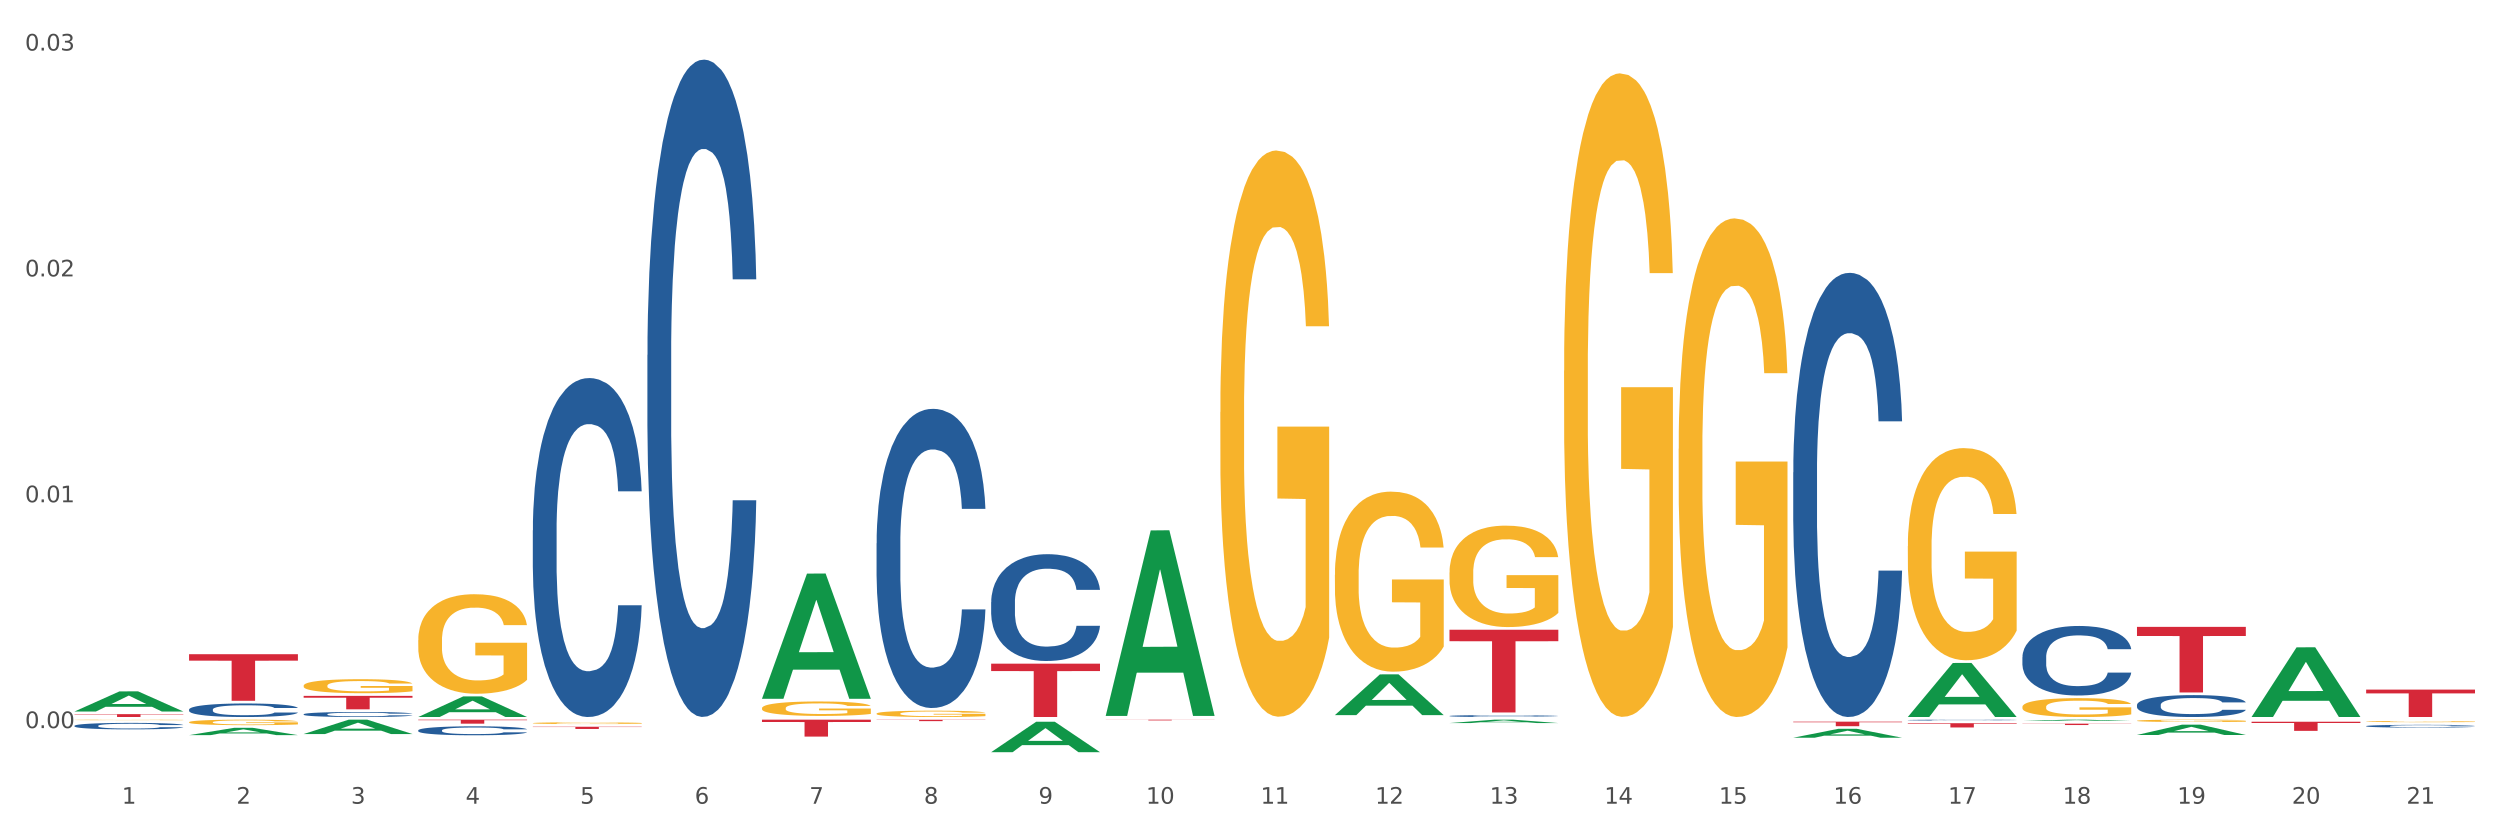 <?xml version="1.0" encoding="utf-8" standalone="no"?>
<!DOCTYPE svg PUBLIC "-//W3C//DTD SVG 1.1//EN"
  "http://www.w3.org/Graphics/SVG/1.1/DTD/svg11.dtd">
<svg xmlns:xlink="http://www.w3.org/1999/xlink" width="1080pt" height="360pt" viewBox="0 0 1080 360" xmlns="http://www.w3.org/2000/svg" version="1.1">
 <rect x="0" y="0" width="1080" height="360" fill="#333333" stroke="none"/>
 <defs>
  <style type="text/css">*{stroke-linejoin: round; stroke-linecap: butt}</style>
 </defs>
 <g id="figure_1">
  <g id="patch_1">
   <path d="M 0 360 
L 1080 360 
L 1080 0 
L 0 0 
z
" style="fill: #ffffff; stroke: #ffffff; stroke-linejoin: miter"/>
  </g>
  <g id="axes_1">
   <g id="matplotlib.axis_1">
    <g id="xtick_1">
     <g id="text_1">
      <!-- 1 -->
      <g style="fill: #4d4d4d" transform="translate(52.633 347.204) scale(0.096 -0.096)">
       <defs>
        <path id="DejaVuSans-31" d="M 794 531 
L 1825 531 
L 1825 4091 
L 703 3866 
L 703 4441 
L 1819 4666 
L 2450 4666 
L 2450 531 
L 3481 531 
L 3481 0 
L 794 0 
L 794 531 
z
" transform="scale(0.016)"/>
       </defs>
       <use xlink:href="#DejaVuSans-31"/>
      </g>
     </g>
    </g>
    <g id="xtick_2">
     <g id="text_2">
      <!-- 2 -->
      <g style="fill: #4d4d4d" transform="translate(102.133 347.204) scale(0.096 -0.096)">
       <defs>
        <path id="DejaVuSans-32" d="M 1228 531 
L 3431 531 
L 3431 0 
L 469 0 
L 469 531 
Q 828 903 1448 1529 
Q 2069 2156 2228 2338 
Q 2531 2678 2651 2914 
Q 2772 3150 2772 3378 
Q 2772 3750 2511 3984 
Q 2250 4219 1831 4219 
Q 1534 4219 1204 4116 
Q 875 4013 500 3803 
L 500 4441 
Q 881 4594 1212 4672 
Q 1544 4750 1819 4750 
Q 2544 4750 2975 4387 
Q 3406 4025 3406 3419 
Q 3406 3131 3298 2873 
Q 3191 2616 2906 2266 
Q 2828 2175 2409 1742 
Q 1991 1309 1228 531 
z
" transform="scale(0.016)"/>
       </defs>
       <use xlink:href="#DejaVuSans-32"/>
      </g>
     </g>
    </g>
    <g id="xtick_3">
     <g id="text_3">
      <!-- 3 -->
      <g style="fill: #4d4d4d" transform="translate(151.633 347.204) scale(0.096 -0.096)">
       <defs>
        <path id="DejaVuSans-33" d="M 2597 2516 
Q 3050 2419 3304 2112 
Q 3559 1806 3559 1356 
Q 3559 666 3084 287 
Q 2609 -91 1734 -91 
Q 1441 -91 1130 -33 
Q 819 25 488 141 
L 488 750 
Q 750 597 1062 519 
Q 1375 441 1716 441 
Q 2309 441 2620 675 
Q 2931 909 2931 1356 
Q 2931 1769 2642 2001 
Q 2353 2234 1838 2234 
L 1294 2234 
L 1294 2753 
L 1863 2753 
Q 2328 2753 2575 2939 
Q 2822 3125 2822 3475 
Q 2822 3834 2567 4026 
Q 2313 4219 1838 4219 
Q 1578 4219 1281 4162 
Q 984 4106 628 3988 
L 628 4550 
Q 988 4650 1302 4700 
Q 1616 4750 1894 4750 
Q 2613 4750 3031 4423 
Q 3450 4097 3450 3541 
Q 3450 3153 3228 2886 
Q 3006 2619 2597 2516 
z
" transform="scale(0.016)"/>
       </defs>
       <use xlink:href="#DejaVuSans-33"/>
      </g>
     </g>
    </g>
    <g id="xtick_4">
     <g id="text_4">
      <!-- 4 -->
      <g style="fill: #4d4d4d" transform="translate(201.133 347.204) scale(0.096 -0.096)">
       <defs>
        <path id="DejaVuSans-34" d="M 2419 4116 
L 825 1625 
L 2419 1625 
L 2419 4116 
z
M 2253 4666 
L 3047 4666 
L 3047 1625 
L 3713 1625 
L 3713 1100 
L 3047 1100 
L 3047 0 
L 2419 0 
L 2419 1100 
L 313 1100 
L 313 1709 
L 2253 4666 
z
" transform="scale(0.016)"/>
       </defs>
       <use xlink:href="#DejaVuSans-34"/>
      </g>
     </g>
    </g>
    <g id="xtick_5">
     <g id="text_5">
      <!-- 5 -->
      <g style="fill: #4d4d4d" transform="translate(250.633 347.204) scale(0.096 -0.096)">
       <defs>
        <path id="DejaVuSans-35" d="M 691 4666 
L 3169 4666 
L 3169 4134 
L 1269 4134 
L 1269 2991 
Q 1406 3038 1543 3061 
Q 1681 3084 1819 3084 
Q 2600 3084 3056 2656 
Q 3513 2228 3513 1497 
Q 3513 744 3044 326 
Q 2575 -91 1722 -91 
Q 1428 -91 1123 -41 
Q 819 9 494 109 
L 494 744 
Q 775 591 1075 516 
Q 1375 441 1709 441 
Q 2250 441 2565 725 
Q 2881 1009 2881 1497 
Q 2881 1984 2565 2268 
Q 2250 2553 1709 2553 
Q 1456 2553 1204 2497 
Q 953 2441 691 2322 
L 691 4666 
z
" transform="scale(0.016)"/>
       </defs>
       <use xlink:href="#DejaVuSans-35"/>
      </g>
     </g>
    </g>
    <g id="xtick_6">
     <g id="text_6">
      <!-- 6 -->
      <g style="fill: #4d4d4d" transform="translate(300.134 347.204) scale(0.096 -0.096)">
       <defs>
        <path id="DejaVuSans-36" d="M 2113 2584 
Q 1688 2584 1439 2293 
Q 1191 2003 1191 1497 
Q 1191 994 1439 701 
Q 1688 409 2113 409 
Q 2538 409 2786 701 
Q 3034 994 3034 1497 
Q 3034 2003 2786 2293 
Q 2538 2584 2113 2584 
z
M 3366 4563 
L 3366 3988 
Q 3128 4100 2886 4159 
Q 2644 4219 2406 4219 
Q 1781 4219 1451 3797 
Q 1122 3375 1075 2522 
Q 1259 2794 1537 2939 
Q 1816 3084 2150 3084 
Q 2853 3084 3261 2657 
Q 3669 2231 3669 1497 
Q 3669 778 3244 343 
Q 2819 -91 2113 -91 
Q 1303 -91 875 529 
Q 447 1150 447 2328 
Q 447 3434 972 4092 
Q 1497 4750 2381 4750 
Q 2619 4750 2861 4703 
Q 3103 4656 3366 4563 
z
" transform="scale(0.016)"/>
       </defs>
       <use xlink:href="#DejaVuSans-36"/>
      </g>
     </g>
    </g>
    <g id="xtick_7">
     <g id="text_7">
      <!-- 7 -->
      <g style="fill: #4d4d4d" transform="translate(349.634 347.204) scale(0.096 -0.096)">
       <defs>
        <path id="DejaVuSans-37" d="M 525 4666 
L 3525 4666 
L 3525 4397 
L 1831 0 
L 1172 0 
L 2766 4134 
L 525 4134 
L 525 4666 
z
" transform="scale(0.016)"/>
       </defs>
       <use xlink:href="#DejaVuSans-37"/>
      </g>
     </g>
    </g>
    <g id="xtick_8">
     <g id="text_8">
      <!-- 8 -->
      <g style="fill: #4d4d4d" transform="translate(399.134 347.204) scale(0.096 -0.096)">
       <defs>
        <path id="DejaVuSans-38" d="M 2034 2216 
Q 1584 2216 1326 1975 
Q 1069 1734 1069 1313 
Q 1069 891 1326 650 
Q 1584 409 2034 409 
Q 2484 409 2743 651 
Q 3003 894 3003 1313 
Q 3003 1734 2745 1975 
Q 2488 2216 2034 2216 
z
M 1403 2484 
Q 997 2584 770 2862 
Q 544 3141 544 3541 
Q 544 4100 942 4425 
Q 1341 4750 2034 4750 
Q 2731 4750 3128 4425 
Q 3525 4100 3525 3541 
Q 3525 3141 3298 2862 
Q 3072 2584 2669 2484 
Q 3125 2378 3379 2068 
Q 3634 1759 3634 1313 
Q 3634 634 3220 271 
Q 2806 -91 2034 -91 
Q 1263 -91 848 271 
Q 434 634 434 1313 
Q 434 1759 690 2068 
Q 947 2378 1403 2484 
z
M 1172 3481 
Q 1172 3119 1398 2916 
Q 1625 2713 2034 2713 
Q 2441 2713 2670 2916 
Q 2900 3119 2900 3481 
Q 2900 3844 2670 4047 
Q 2441 4250 2034 4250 
Q 1625 4250 1398 4047 
Q 1172 3844 1172 3481 
z
" transform="scale(0.016)"/>
       </defs>
       <use xlink:href="#DejaVuSans-38"/>
      </g>
     </g>
    </g>
    <g id="xtick_9">
     <g id="text_9">
      <!-- 9 -->
      <g style="fill: #4d4d4d" transform="translate(448.634 347.204) scale(0.096 -0.096)">
       <defs>
        <path id="DejaVuSans-39" d="M 703 97 
L 703 672 
Q 941 559 1184 500 
Q 1428 441 1663 441 
Q 2288 441 2617 861 
Q 2947 1281 2994 2138 
Q 2813 1869 2534 1725 
Q 2256 1581 1919 1581 
Q 1219 1581 811 2004 
Q 403 2428 403 3163 
Q 403 3881 828 4315 
Q 1253 4750 1959 4750 
Q 2769 4750 3195 4129 
Q 3622 3509 3622 2328 
Q 3622 1225 3098 567 
Q 2575 -91 1691 -91 
Q 1453 -91 1209 -44 
Q 966 3 703 97 
z
M 1959 2075 
Q 2384 2075 2632 2365 
Q 2881 2656 2881 3163 
Q 2881 3666 2632 3958 
Q 2384 4250 1959 4250 
Q 1534 4250 1286 3958 
Q 1038 3666 1038 3163 
Q 1038 2656 1286 2365 
Q 1534 2075 1959 2075 
z
" transform="scale(0.016)"/>
       </defs>
       <use xlink:href="#DejaVuSans-39"/>
      </g>
     </g>
    </g>
    <g id="xtick_10">
     <g id="text_10">
      <!-- 10 -->
      <g style="fill: #4d4d4d" transform="translate(495.079 347.204) scale(0.096 -0.096)">
       <defs>
        <path id="DejaVuSans-30" d="M 2034 4250 
Q 1547 4250 1301 3770 
Q 1056 3291 1056 2328 
Q 1056 1369 1301 889 
Q 1547 409 2034 409 
Q 2525 409 2770 889 
Q 3016 1369 3016 2328 
Q 3016 3291 2770 3770 
Q 2525 4250 2034 4250 
z
M 2034 4750 
Q 2819 4750 3233 4129 
Q 3647 3509 3647 2328 
Q 3647 1150 3233 529 
Q 2819 -91 2034 -91 
Q 1250 -91 836 529 
Q 422 1150 422 2328 
Q 422 3509 836 4129 
Q 1250 4750 2034 4750 
z
" transform="scale(0.016)"/>
       </defs>
       <use xlink:href="#DejaVuSans-31"/>
       <use xlink:href="#DejaVuSans-30" transform="translate(63.623 0)"/>
      </g>
     </g>
    </g>
    <g id="xtick_11">
     <g id="text_11">
      <!-- 11 -->
      <g style="fill: #4d4d4d" transform="translate(544.58 347.204) scale(0.096 -0.096)">
       <use xlink:href="#DejaVuSans-31"/>
       <use xlink:href="#DejaVuSans-31" transform="translate(63.623 0)"/>
      </g>
     </g>
    </g>
    <g id="xtick_12">
     <g id="text_12">
      <!-- 12 -->
      <g style="fill: #4d4d4d" transform="translate(594.08 347.204) scale(0.096 -0.096)">
       <use xlink:href="#DejaVuSans-31"/>
       <use xlink:href="#DejaVuSans-32" transform="translate(63.623 0)"/>
      </g>
     </g>
    </g>
    <g id="xtick_13">
     <g id="text_13">
      <!-- 13 -->
      <g style="fill: #4d4d4d" transform="translate(643.58 347.204) scale(0.096 -0.096)">
       <use xlink:href="#DejaVuSans-31"/>
       <use xlink:href="#DejaVuSans-33" transform="translate(63.623 0)"/>
      </g>
     </g>
    </g>
    <g id="xtick_14">
     <g id="text_14">
      <!-- 14 -->
      <g style="fill: #4d4d4d" transform="translate(693.08 347.204) scale(0.096 -0.096)">
       <use xlink:href="#DejaVuSans-31"/>
       <use xlink:href="#DejaVuSans-34" transform="translate(63.623 0)"/>
      </g>
     </g>
    </g>
    <g id="xtick_15">
     <g id="text_15">
      <!-- 15 -->
      <g style="fill: #4d4d4d" transform="translate(742.58 347.204) scale(0.096 -0.096)">
       <use xlink:href="#DejaVuSans-31"/>
       <use xlink:href="#DejaVuSans-35" transform="translate(63.623 0)"/>
      </g>
     </g>
    </g>
    <g id="xtick_16">
     <g id="text_16">
      <!-- 16 -->
      <g style="fill: #4d4d4d" transform="translate(792.08 347.204) scale(0.096 -0.096)">
       <use xlink:href="#DejaVuSans-31"/>
       <use xlink:href="#DejaVuSans-36" transform="translate(63.623 0)"/>
      </g>
     </g>
    </g>
    <g id="xtick_17">
     <g id="text_17">
      <!-- 17 -->
      <g style="fill: #4d4d4d" transform="translate(841.58 347.204) scale(0.096 -0.096)">
       <use xlink:href="#DejaVuSans-31"/>
       <use xlink:href="#DejaVuSans-37" transform="translate(63.623 0)"/>
      </g>
     </g>
    </g>
    <g id="xtick_18">
     <g id="text_18">
      <!-- 18 -->
      <g style="fill: #4d4d4d" transform="translate(891.08 347.204) scale(0.096 -0.096)">
       <use xlink:href="#DejaVuSans-31"/>
       <use xlink:href="#DejaVuSans-38" transform="translate(63.623 0)"/>
      </g>
     </g>
    </g>
    <g id="xtick_19">
     <g id="text_19">
      <!-- 19 -->
      <g style="fill: #4d4d4d" transform="translate(940.58 347.204) scale(0.096 -0.096)">
       <use xlink:href="#DejaVuSans-31"/>
       <use xlink:href="#DejaVuSans-39" transform="translate(63.623 0)"/>
      </g>
     </g>
    </g>
    <g id="xtick_20">
     <g id="text_20">
      <!-- 20 -->
      <g style="fill: #4d4d4d" transform="translate(990.08 347.204) scale(0.096 -0.096)">
       <use xlink:href="#DejaVuSans-32"/>
       <use xlink:href="#DejaVuSans-30" transform="translate(63.623 0)"/>
      </g>
     </g>
    </g>
    <g id="xtick_21">
     <g id="text_21">
      <!-- 21 -->
      <g style="fill: #4d4d4d" transform="translate(1039.58 347.204) scale(0.096 -0.096)">
       <use xlink:href="#DejaVuSans-32"/>
       <use xlink:href="#DejaVuSans-31" transform="translate(63.623 0)"/>
      </g>
     </g>
    </g>
    <g id="xtick_22"/>
    <g id="xtick_23"/>
    <g id="xtick_24"/>
    <g id="xtick_25"/>
    <g id="xtick_26"/>
    <g id="xtick_27"/>
    <g id="xtick_28"/>
    <g id="xtick_29"/>
    <g id="xtick_30"/>
    <g id="xtick_31"/>
    <g id="xtick_32"/>
    <g id="xtick_33"/>
    <g id="xtick_34"/>
    <g id="xtick_35"/>
    <g id="xtick_36"/>
    <g id="xtick_37"/>
    <g id="xtick_38"/>
    <g id="xtick_39"/>
    <g id="xtick_40"/>
    <g id="xtick_41"/>
   </g>
   <g id="matplotlib.axis_2">
    <g id="ytick_1">
     <g id="text_22">
      <!-- 0.00 -->
      <g style="fill: #4d4d4d" transform="translate(10.8 314.543) scale(0.096 -0.096)">
       <defs>
        <path id="DejaVuSans-2e" d="M 684 794 
L 1344 794 
L 1344 0 
L 684 0 
L 684 794 
z
" transform="scale(0.016)"/>
       </defs>
       <use xlink:href="#DejaVuSans-30"/>
       <use xlink:href="#DejaVuSans-2e" transform="translate(63.623 0)"/>
       <use xlink:href="#DejaVuSans-30" transform="translate(95.41 0)"/>
       <use xlink:href="#DejaVuSans-30" transform="translate(159.033 0)"/>
      </g>
     </g>
    </g>
    <g id="ytick_2">
     <g id="text_23">
      <!-- 0.01 -->
      <g style="fill: #4d4d4d" transform="translate(10.8 216.977) scale(0.096 -0.096)">
       <use xlink:href="#DejaVuSans-30"/>
       <use xlink:href="#DejaVuSans-2e" transform="translate(63.623 0)"/>
       <use xlink:href="#DejaVuSans-30" transform="translate(95.41 0)"/>
       <use xlink:href="#DejaVuSans-31" transform="translate(159.033 0)"/>
      </g>
     </g>
    </g>
    <g id="ytick_3">
     <g id="text_24">
      <!-- 0.02 -->
      <g style="fill: #4d4d4d" transform="translate(10.8 119.411) scale(0.096 -0.096)">
       <use xlink:href="#DejaVuSans-30"/>
       <use xlink:href="#DejaVuSans-2e" transform="translate(63.623 0)"/>
       <use xlink:href="#DejaVuSans-30" transform="translate(95.41 0)"/>
       <use xlink:href="#DejaVuSans-32" transform="translate(159.033 0)"/>
      </g>
     </g>
    </g>
    <g id="ytick_4">
     <g id="text_25">
      <!-- 0.03 -->
      <g style="fill: #4d4d4d" transform="translate(10.8 21.845) scale(0.096 -0.096)">
       <use xlink:href="#DejaVuSans-30"/>
       <use xlink:href="#DejaVuSans-2e" transform="translate(63.623 0)"/>
       <use xlink:href="#DejaVuSans-30" transform="translate(95.41 0)"/>
       <use xlink:href="#DejaVuSans-33" transform="translate(159.033 0)"/>
      </g>
     </g>
    </g>
    <g id="ytick_5"/>
    <g id="ytick_6"/>
    <g id="ytick_7"/>
   </g>
   <g id="PolyCollection_1">
    <path d="M 32.175 307.36 
L 32.223 307.352 
L 51.615 298.674 
L 59.663 298.666 
L 79.2 307.376 
L 69.892 307.376 
L 65.674 305.348 
L 45.652 305.348 
L 45.507 305.381 
L 41.435 307.376 
L 32.175 307.376 
L 32.175 307.36 
L 48.173 304.138 
L 63.153 304.129 
L 55.736 300.523 
L 55.639 300.506 
L 55.542 300.531 
L 48.125 304.129 
L 48.173 304.138 
L 32.175 307.36 
z
" clip-path="url(#p0dca4c8248)" style="fill: #109648"/>
    <path d="M 81.675 317.574 
L 81.723 317.571 
L 101.115 314.42 
L 109.163 314.417 
L 128.7 317.58 
L 119.392 317.58 
L 115.174 316.843 
L 95.152 316.843 
L 95.007 316.855 
L 90.935 317.58 
L 81.675 317.58 
L 81.675 317.574 
L 97.673 316.404 
L 112.653 316.401 
L 105.236 315.091 
L 105.139 315.085 
L 105.042 315.094 
L 97.625 316.401 
L 97.673 316.404 
L 81.675 317.574 
z
" clip-path="url(#p0dca4c8248)" style="fill: #109648"/>
    <path d="M 131.175 317.091 
L 131.223 317.085 
L 150.615 310.901 
L 158.663 310.895 
L 178.2 317.103 
L 168.892 317.103 
L 164.674 315.657 
L 144.652 315.657 
L 144.507 315.681 
L 140.435 317.103 
L 131.175 317.103 
L 131.175 317.091 
L 147.173 314.795 
L 162.153 314.789 
L 154.736 312.218 
L 154.639 312.207 
L 154.542 312.224 
L 147.125 314.789 
L 147.173 314.795 
L 131.175 317.091 
z
" clip-path="url(#p0dca4c8248)" style="fill: #109648"/>
    <path d="M 180.675 309.738 
L 180.723 309.73 
L 200.115 300.845 
L 208.163 300.837 
L 227.7 309.755 
L 218.392 309.755 
L 214.174 307.678 
L 194.152 307.678 
L 194.007 307.712 
L 189.935 309.755 
L 180.675 309.755 
L 180.675 309.738 
L 196.673 306.439 
L 211.653 306.431 
L 204.236 302.738 
L 204.139 302.721 
L 204.042 302.746 
L 196.625 306.431 
L 196.673 306.439 
L 180.675 309.738 
z
" clip-path="url(#p0dca4c8248)" style="fill: #109648"/>
    <path d="M 32.175 308.517 
L 79.2 308.517 
L 79.2 308.689 
L 60.702 308.69 
L 60.702 309.755 
L 50.562 309.755 
L 50.562 308.69 
L 32.175 308.689 
L 32.175 308.518 
L 32.175 308.517 
z
" clip-path="url(#p0dca4c8248)" style="fill: #d62839"/>
    <path d="M 81.675 282.609 
L 128.7 282.609 
L 128.7 285.409 
L 110.202 285.428 
L 110.202 302.757 
L 100.062 302.757 
L 100.062 285.428 
L 81.675 285.409 
L 81.675 282.628 
L 81.675 282.609 
z
" clip-path="url(#p0dca4c8248)" style="fill: #d62839"/>
    <path d="M 131.175 300.611 
L 178.2 300.611 
L 178.2 301.419 
L 159.702 301.425 
L 159.702 306.431 
L 149.562 306.431 
L 149.562 301.425 
L 131.175 301.419 
L 131.175 300.616 
L 131.175 300.611 
z
" clip-path="url(#p0dca4c8248)" style="fill: #d62839"/>
    <path d="M 180.675 310.895 
L 227.7 310.895 
L 227.7 311.136 
L 209.202 311.137 
L 209.202 312.625 
L 199.062 312.625 
L 199.062 311.137 
L 180.675 311.136 
L 180.675 310.897 
L 180.675 310.895 
z
" clip-path="url(#p0dca4c8248)" style="fill: #d62839"/>
    <path d="M 230.175 313.948 
L 277.2 313.948 
L 277.2 314.082 
L 258.702 314.083 
L 258.702 314.913 
L 248.562 314.913 
L 248.562 314.083 
L 230.175 314.082 
L 230.175 313.949 
L 230.175 313.948 
z
" clip-path="url(#p0dca4c8248)" style="fill: #d62839"/>
    <path d="M 329.175 310.895 
L 376.2 310.895 
L 376.2 311.913 
L 357.702 311.92 
L 357.702 318.218 
L 347.562 318.218 
L 347.562 311.92 
L 329.175 311.913 
L 329.175 310.902 
L 329.175 310.895 
z
" clip-path="url(#p0dca4c8248)" style="fill: #d62839"/>
    <path d="M 378.675 310.913 
L 425.7 310.913 
L 425.7 311 
L 407.202 311.001 
L 407.202 311.54 
L 397.062 311.54 
L 397.062 311.001 
L 378.675 311 
L 378.675 310.914 
L 378.675 310.913 
z
" clip-path="url(#p0dca4c8248)" style="fill: #d62839"/>
    <path d="M 428.175 286.696 
L 475.2 286.696 
L 475.2 289.901 
L 456.702 289.922 
L 456.702 309.755 
L 446.562 309.755 
L 446.562 289.922 
L 428.175 289.901 
L 428.175 286.718 
L 428.175 286.696 
z
" clip-path="url(#p0dca4c8248)" style="fill: #d62839"/>
    <path d="M 774.675 204.084 
L 774.731 203.909 
L 774.731 199.002 
L 774.897 192.343 
L 775.509 180.076 
L 776.287 170.788 
L 777.621 159.923 
L 778.344 155.367 
L 779.289 150.285 
L 781.234 142.049 
L 783.457 135.039 
L 785.014 131.184 
L 786.181 128.73 
L 788.794 124.349 
L 790.294 122.422 
L 791.851 120.844 
L 793.185 119.793 
L 795.408 118.566 
L 797.187 118.04 
L 799.244 117.865 
L 800.967 118.04 
L 803.246 118.741 
L 806.581 120.844 
L 807.859 122.071 
L 809.582 124.174 
L 811.361 126.978 
L 812.806 129.782 
L 814.474 133.812 
L 816.197 139.069 
L 817.865 145.729 
L 819.032 151.862 
L 819.977 158.346 
L 820.811 166.232 
L 821.422 174.819 
L 821.7 182.004 
L 811.528 182.004 
L 811.25 175.52 
L 810.694 168.51 
L 810.138 163.779 
L 809.527 159.923 
L 808.582 155.542 
L 807.748 152.738 
L 806.359 149.409 
L 805.08 147.306 
L 804.024 146.079 
L 802.745 145.028 
L 800.022 143.976 
L 798.076 143.976 
L 796.853 144.327 
L 795.353 145.203 
L 794.074 146.43 
L 792.573 148.533 
L 791.406 150.811 
L 790.239 153.79 
L 789.572 155.893 
L 788.571 159.748 
L 787.904 162.902 
L 787.015 168.335 
L 786.515 172.19 
L 785.625 182.179 
L 785.236 189.539 
L 785.069 194.621 
L 784.958 200.229 
L 784.958 227.567 
L 785.292 239.833 
L 785.57 245.091 
L 786.014 251.049 
L 786.848 258.76 
L 788.071 266.295 
L 789.349 271.727 
L 790.406 275.057 
L 791.406 277.51 
L 792.407 279.438 
L 793.63 281.19 
L 794.63 282.242 
L 796.131 283.293 
L 797.91 283.819 
L 799.299 283.819 
L 802.134 282.943 
L 803.413 282.067 
L 804.635 280.84 
L 805.969 278.912 
L 807.026 276.809 
L 807.637 275.232 
L 808.638 271.903 
L 809.416 268.398 
L 810.083 264.367 
L 810.527 260.862 
L 811.028 255.605 
L 811.417 249.647 
L 811.528 246.493 
L 821.7 246.493 
L 821.478 252.801 
L 821.089 258.935 
L 820.31 267.171 
L 819.699 271.903 
L 818.754 277.686 
L 817.753 282.592 
L 816.364 288.025 
L 815.085 292.055 
L 813.751 295.56 
L 812.306 298.715 
L 809.694 303.096 
L 808.749 304.322 
L 806.748 306.425 
L 805.191 307.652 
L 802.912 308.879 
L 800.578 309.58 
L 798.132 309.755 
L 795.964 309.404 
L 793.574 308.353 
L 792.073 307.301 
L 790.406 305.724 
L 788.46 303.271 
L 786.626 300.292 
L 784.903 296.787 
L 783.291 292.756 
L 781.79 288.2 
L 779.844 280.665 
L 778.399 273.305 
L 777.343 266.47 
L 776.62 260.687 
L 775.898 253.327 
L 775.509 248.245 
L 774.897 235.978 
L 774.675 224.587 
L 774.675 204.084 
z
" clip-path="url(#p0dca4c8248)" style="fill: #255c99"/>
    <path d="M 824.175 311.075 
L 824.231 311.075 
L 824.231 311.065 
L 824.397 311.051 
L 825.009 311.025 
L 825.787 311.006 
L 827.121 310.983 
L 827.844 310.974 
L 828.789 310.963 
L 830.734 310.946 
L 832.957 310.931 
L 834.514 310.923 
L 835.681 310.918 
L 838.294 310.909 
L 839.794 310.905 
L 841.351 310.902 
L 842.685 310.899 
L 844.908 310.897 
L 846.687 310.896 
L 848.744 310.895 
L 850.467 310.896 
L 852.746 310.897 
L 856.081 310.902 
L 857.359 310.904 
L 859.082 310.909 
L 860.861 310.914 
L 862.306 310.92 
L 863.974 310.929 
L 865.697 310.94 
L 867.365 310.953 
L 868.532 310.966 
L 869.477 310.98 
L 870.311 310.996 
L 870.922 311.014 
L 871.2 311.029 
L 861.028 311.029 
L 860.75 311.016 
L 860.194 311.001 
L 859.638 310.991 
L 859.027 310.983 
L 858.082 310.974 
L 857.248 310.968 
L 855.859 310.961 
L 854.58 310.957 
L 853.524 310.954 
L 852.245 310.952 
L 849.522 310.95 
L 847.576 310.95 
L 846.353 310.951 
L 844.853 310.952 
L 843.574 310.955 
L 842.073 310.959 
L 840.906 310.964 
L 839.739 310.97 
L 839.072 310.975 
L 838.071 310.983 
L 837.404 310.989 
L 836.515 311.001 
L 836.015 311.009 
L 835.125 311.029 
L 834.736 311.045 
L 834.569 311.055 
L 834.458 311.067 
L 834.458 311.124 
L 834.792 311.15 
L 835.07 311.161 
L 835.514 311.173 
L 836.348 311.189 
L 837.571 311.205 
L 838.849 311.216 
L 839.906 311.223 
L 840.906 311.228 
L 841.907 311.232 
L 843.13 311.236 
L 844.13 311.238 
L 845.631 311.24 
L 847.41 311.241 
L 848.799 311.241 
L 851.634 311.239 
L 852.913 311.238 
L 854.135 311.235 
L 855.469 311.231 
L 856.526 311.227 
L 857.137 311.223 
L 858.138 311.216 
L 858.916 311.209 
L 859.583 311.201 
L 860.027 311.193 
L 860.528 311.183 
L 860.917 311.17 
L 861.028 311.164 
L 871.2 311.164 
L 870.978 311.177 
L 870.589 311.189 
L 869.81 311.207 
L 869.199 311.216 
L 868.254 311.229 
L 867.253 311.239 
L 865.864 311.25 
L 864.585 311.258 
L 863.251 311.266 
L 861.806 311.272 
L 859.194 311.281 
L 858.249 311.284 
L 856.248 311.288 
L 854.691 311.291 
L 852.412 311.294 
L 850.078 311.295 
L 847.632 311.295 
L 845.464 311.295 
L 843.074 311.292 
L 841.573 311.29 
L 839.906 311.287 
L 837.96 311.282 
L 836.126 311.276 
L 834.403 311.268 
L 832.791 311.26 
L 831.29 311.25 
L 829.344 311.235 
L 827.899 311.219 
L 826.843 311.205 
L 826.12 311.193 
L 825.398 311.178 
L 825.009 311.167 
L 824.397 311.142 
L 824.175 311.118 
L 824.175 311.075 
z
" clip-path="url(#p0dca4c8248)" style="fill: #255c99"/>
    <path d="M 873.675 283.914 
L 873.731 283.886 
L 873.731 283.118 
L 873.897 282.076 
L 874.509 280.155 
L 875.287 278.701 
L 876.621 277 
L 877.344 276.286 
L 878.289 275.491 
L 880.234 274.201 
L 882.457 273.104 
L 884.014 272.5 
L 885.181 272.116 
L 887.794 271.43 
L 889.294 271.128 
L 890.851 270.881 
L 892.185 270.717 
L 894.408 270.524 
L 896.187 270.442 
L 898.244 270.415 
L 899.967 270.442 
L 902.246 270.552 
L 905.581 270.881 
L 906.859 271.073 
L 908.582 271.402 
L 910.361 271.841 
L 911.806 272.28 
L 913.474 272.912 
L 915.197 273.735 
L 916.865 274.777 
L 918.032 275.738 
L 918.977 276.753 
L 919.811 277.987 
L 920.422 279.332 
L 920.7 280.457 
L 910.528 280.457 
L 910.25 279.442 
L 909.694 278.344 
L 909.138 277.603 
L 908.527 277 
L 907.582 276.314 
L 906.748 275.875 
L 905.359 275.353 
L 904.08 275.024 
L 903.024 274.832 
L 901.745 274.667 
L 899.022 274.503 
L 897.076 274.503 
L 895.853 274.558 
L 894.353 274.695 
L 893.074 274.887 
L 891.573 275.216 
L 890.406 275.573 
L 889.239 276.039 
L 888.572 276.369 
L 887.571 276.972 
L 886.904 277.466 
L 886.015 278.317 
L 885.515 278.92 
L 884.625 280.484 
L 884.236 281.637 
L 884.069 282.432 
L 883.958 283.31 
L 883.958 287.591 
L 884.292 289.511 
L 884.57 290.334 
L 885.014 291.267 
L 885.848 292.474 
L 887.071 293.654 
L 888.349 294.505 
L 889.406 295.026 
L 890.406 295.41 
L 891.407 295.712 
L 892.63 295.986 
L 893.63 296.151 
L 895.131 296.316 
L 896.91 296.398 
L 898.299 296.398 
L 901.134 296.261 
L 902.413 296.124 
L 903.635 295.931 
L 904.969 295.63 
L 906.026 295.3 
L 906.637 295.053 
L 907.638 294.532 
L 908.416 293.983 
L 909.083 293.352 
L 909.527 292.804 
L 910.028 291.981 
L 910.417 291.048 
L 910.528 290.554 
L 920.7 290.554 
L 920.478 291.542 
L 920.089 292.502 
L 919.31 293.791 
L 918.699 294.532 
L 917.754 295.438 
L 916.753 296.206 
L 915.364 297.056 
L 914.085 297.687 
L 912.751 298.236 
L 911.306 298.73 
L 908.694 299.416 
L 907.749 299.608 
L 905.748 299.937 
L 904.191 300.129 
L 901.912 300.321 
L 899.578 300.431 
L 897.132 300.459 
L 894.964 300.404 
L 892.574 300.239 
L 891.073 300.075 
L 889.406 299.828 
L 887.46 299.443 
L 885.626 298.977 
L 883.903 298.428 
L 882.291 297.797 
L 880.79 297.084 
L 878.844 295.904 
L 877.399 294.752 
L 876.343 293.682 
L 875.62 292.776 
L 874.898 291.624 
L 874.509 290.828 
L 873.897 288.908 
L 873.675 287.124 
L 873.675 283.914 
z
" clip-path="url(#p0dca4c8248)" style="fill: #255c99"/>
    <path d="M 923.175 304.538 
L 923.231 304.529 
L 923.231 304.287 
L 923.397 303.958 
L 924.009 303.353 
L 924.787 302.894 
L 926.121 302.358 
L 926.844 302.133 
L 927.789 301.882 
L 929.734 301.476 
L 931.957 301.129 
L 933.514 300.939 
L 934.681 300.818 
L 937.294 300.602 
L 938.794 300.507 
L 940.351 300.429 
L 941.685 300.377 
L 943.908 300.316 
L 945.687 300.29 
L 947.744 300.282 
L 949.467 300.29 
L 951.746 300.325 
L 955.081 300.429 
L 956.359 300.489 
L 958.082 300.593 
L 959.861 300.732 
L 961.306 300.87 
L 962.974 301.069 
L 964.697 301.328 
L 966.365 301.657 
L 967.532 301.96 
L 968.477 302.28 
L 969.311 302.669 
L 969.922 303.093 
L 970.2 303.448 
L 960.028 303.448 
L 959.75 303.128 
L 959.194 302.782 
L 958.638 302.548 
L 958.027 302.358 
L 957.082 302.142 
L 956.248 302.003 
L 954.859 301.839 
L 953.58 301.735 
L 952.524 301.675 
L 951.245 301.623 
L 948.522 301.571 
L 946.576 301.571 
L 945.353 301.588 
L 943.853 301.631 
L 942.574 301.692 
L 941.073 301.796 
L 939.906 301.908 
L 938.739 302.055 
L 938.072 302.159 
L 937.071 302.349 
L 936.404 302.505 
L 935.515 302.773 
L 935.015 302.964 
L 934.125 303.457 
L 933.736 303.82 
L 933.569 304.071 
L 933.458 304.348 
L 933.458 305.697 
L 933.792 306.303 
L 934.07 306.563 
L 934.514 306.857 
L 935.348 307.237 
L 936.571 307.609 
L 937.849 307.878 
L 938.906 308.042 
L 939.906 308.163 
L 940.907 308.258 
L 942.13 308.345 
L 943.13 308.397 
L 944.631 308.449 
L 946.41 308.474 
L 947.799 308.474 
L 950.634 308.431 
L 951.913 308.388 
L 953.135 308.327 
L 954.469 308.232 
L 955.526 308.128 
L 956.137 308.051 
L 957.138 307.886 
L 957.916 307.713 
L 958.583 307.514 
L 959.027 307.341 
L 959.528 307.082 
L 959.917 306.787 
L 960.028 306.632 
L 970.2 306.632 
L 969.978 306.943 
L 969.589 307.246 
L 968.81 307.653 
L 968.199 307.886 
L 967.254 308.172 
L 966.253 308.414 
L 964.864 308.682 
L 963.585 308.881 
L 962.251 309.054 
L 960.806 309.21 
L 958.194 309.426 
L 957.249 309.487 
L 955.248 309.59 
L 953.691 309.651 
L 951.412 309.712 
L 949.078 309.746 
L 946.632 309.755 
L 944.464 309.738 
L 942.074 309.686 
L 940.573 309.634 
L 938.906 309.556 
L 936.96 309.435 
L 935.126 309.288 
L 933.403 309.115 
L 931.791 308.916 
L 930.29 308.691 
L 928.344 308.319 
L 926.899 307.955 
L 925.843 307.618 
L 925.12 307.332 
L 924.398 306.969 
L 924.009 306.718 
L 923.397 306.113 
L 923.175 305.55 
L 923.175 304.538 
z
" clip-path="url(#p0dca4c8248)" style="fill: #255c99"/>
    <path d="M 1022.175 313.667 
L 1022.231 313.666 
L 1022.231 313.635 
L 1022.397 313.593 
L 1023.009 313.515 
L 1023.787 313.457 
L 1025.121 313.388 
L 1025.844 313.36 
L 1026.789 313.328 
L 1028.734 313.276 
L 1030.957 313.232 
L 1032.514 313.207 
L 1033.681 313.192 
L 1036.294 313.164 
L 1037.794 313.152 
L 1039.351 313.142 
L 1040.685 313.135 
L 1042.908 313.128 
L 1044.687 313.124 
L 1046.744 313.123 
L 1048.467 313.124 
L 1050.746 313.129 
L 1054.081 313.142 
L 1055.359 313.15 
L 1057.082 313.163 
L 1058.861 313.181 
L 1060.306 313.198 
L 1061.974 313.224 
L 1063.697 313.257 
L 1065.365 313.299 
L 1066.532 313.338 
L 1067.477 313.378 
L 1068.311 313.428 
L 1068.922 313.482 
L 1069.2 313.528 
L 1059.028 313.528 
L 1058.75 313.487 
L 1058.194 313.442 
L 1057.638 313.413 
L 1057.027 313.388 
L 1056.082 313.361 
L 1055.248 313.343 
L 1053.859 313.322 
L 1052.58 313.309 
L 1051.524 313.301 
L 1050.245 313.294 
L 1047.522 313.288 
L 1045.576 313.288 
L 1044.353 313.29 
L 1042.853 313.296 
L 1041.574 313.303 
L 1040.073 313.317 
L 1038.906 313.331 
L 1037.739 313.35 
L 1037.072 313.363 
L 1036.071 313.387 
L 1035.404 313.407 
L 1034.515 313.441 
L 1034.015 313.466 
L 1033.125 313.529 
L 1032.736 313.575 
L 1032.569 313.607 
L 1032.458 313.642 
L 1032.458 313.815 
L 1032.792 313.892 
L 1033.07 313.925 
L 1033.514 313.963 
L 1034.348 314.011 
L 1035.571 314.059 
L 1036.849 314.093 
L 1037.906 314.114 
L 1038.906 314.129 
L 1039.907 314.142 
L 1041.13 314.153 
L 1042.13 314.159 
L 1043.631 314.166 
L 1045.41 314.169 
L 1046.799 314.169 
L 1049.634 314.164 
L 1050.912 314.158 
L 1052.135 314.15 
L 1053.469 314.138 
L 1054.526 314.125 
L 1055.137 314.115 
L 1056.138 314.094 
L 1056.916 314.072 
L 1057.583 314.047 
L 1058.027 314.025 
L 1058.528 313.991 
L 1058.917 313.954 
L 1059.028 313.934 
L 1069.2 313.934 
L 1068.978 313.974 
L 1068.589 314.012 
L 1067.81 314.064 
L 1067.199 314.094 
L 1066.254 314.131 
L 1065.253 314.161 
L 1063.864 314.196 
L 1062.585 314.221 
L 1061.251 314.243 
L 1059.806 314.263 
L 1057.194 314.291 
L 1056.249 314.298 
L 1054.248 314.312 
L 1052.691 314.319 
L 1050.412 314.327 
L 1048.078 314.332 
L 1045.632 314.333 
L 1043.464 314.33 
L 1041.074 314.324 
L 1039.573 314.317 
L 1037.906 314.307 
L 1035.96 314.292 
L 1034.126 314.273 
L 1032.403 314.251 
L 1030.791 314.226 
L 1029.29 314.197 
L 1027.344 314.149 
L 1025.899 314.103 
L 1024.843 314.06 
L 1024.12 314.023 
L 1023.398 313.977 
L 1023.009 313.945 
L 1022.397 313.868 
L 1022.175 313.796 
L 1022.175 313.667 
z
" clip-path="url(#p0dca4c8248)" style="fill: #255c99"/>
    <path d="M 428.175 260.142 
L 428.231 260.1 
L 428.231 258.92 
L 428.397 257.319 
L 429.009 254.368 
L 429.787 252.135 
L 431.121 249.522 
L 431.844 248.426 
L 432.789 247.204 
L 434.734 245.223 
L 436.957 243.537 
L 438.514 242.61 
L 439.681 242.02 
L 442.294 240.966 
L 443.794 240.503 
L 445.351 240.123 
L 446.685 239.871 
L 448.908 239.576 
L 450.687 239.449 
L 452.744 239.407 
L 454.467 239.449 
L 456.746 239.618 
L 460.081 240.123 
L 461.359 240.418 
L 463.082 240.924 
L 464.861 241.598 
L 466.306 242.273 
L 467.974 243.242 
L 469.697 244.506 
L 471.365 246.108 
L 472.532 247.583 
L 473.477 249.142 
L 474.311 251.039 
L 474.922 253.104 
L 475.2 254.832 
L 465.028 254.832 
L 464.75 253.273 
L 464.194 251.587 
L 463.638 250.449 
L 463.027 249.522 
L 462.082 248.468 
L 461.248 247.794 
L 459.859 246.993 
L 458.58 246.487 
L 457.524 246.192 
L 456.245 245.939 
L 453.522 245.687 
L 451.576 245.687 
L 450.353 245.771 
L 448.853 245.982 
L 447.574 246.277 
L 446.073 246.782 
L 444.906 247.33 
L 443.739 248.047 
L 443.072 248.552 
L 442.071 249.48 
L 441.404 250.238 
L 440.515 251.545 
L 440.015 252.472 
L 439.125 254.874 
L 438.736 256.644 
L 438.569 257.866 
L 438.458 259.215 
L 438.458 265.79 
L 438.792 268.74 
L 439.07 270.004 
L 439.514 271.437 
L 440.348 273.292 
L 441.571 275.104 
L 442.849 276.41 
L 443.906 277.211 
L 444.906 277.801 
L 445.907 278.265 
L 447.13 278.686 
L 448.13 278.939 
L 449.631 279.192 
L 451.41 279.318 
L 452.799 279.318 
L 455.634 279.108 
L 456.913 278.897 
L 458.135 278.602 
L 459.469 278.138 
L 460.526 277.632 
L 461.137 277.253 
L 462.137 276.452 
L 462.916 275.609 
L 463.583 274.64 
L 464.027 273.797 
L 464.528 272.533 
L 464.917 271.1 
L 465.028 270.341 
L 475.2 270.341 
L 474.978 271.859 
L 474.589 273.334 
L 473.81 275.314 
L 473.199 276.452 
L 472.254 277.843 
L 471.253 279.023 
L 469.864 280.33 
L 468.585 281.299 
L 467.251 282.142 
L 465.806 282.901 
L 463.194 283.954 
L 462.249 284.249 
L 460.248 284.755 
L 458.691 285.05 
L 456.412 285.345 
L 454.078 285.514 
L 451.632 285.556 
L 449.464 285.471 
L 447.074 285.219 
L 445.573 284.966 
L 443.906 284.586 
L 441.96 283.996 
L 440.126 283.28 
L 438.403 282.437 
L 436.791 281.468 
L 435.29 280.372 
L 433.344 278.56 
L 431.899 276.79 
L 430.843 275.146 
L 430.12 273.755 
L 429.398 271.985 
L 429.009 270.763 
L 428.397 267.813 
L 428.175 265.073 
L 428.175 260.142 
z
" clip-path="url(#p0dca4c8248)" style="fill: #255c99"/>
    <path d="M 626.175 309.299 
L 626.231 309.298 
L 626.231 309.277 
L 626.397 309.248 
L 627.009 309.195 
L 627.787 309.155 
L 629.121 309.108 
L 629.844 309.088 
L 630.789 309.066 
L 632.734 309.031 
L 634.957 309 
L 636.514 308.984 
L 637.681 308.973 
L 640.294 308.954 
L 641.794 308.946 
L 643.351 308.939 
L 644.685 308.935 
L 646.908 308.929 
L 648.687 308.927 
L 650.744 308.926 
L 652.467 308.927 
L 654.746 308.93 
L 658.081 308.939 
L 659.359 308.944 
L 661.082 308.954 
L 662.861 308.966 
L 664.306 308.978 
L 665.974 308.995 
L 667.697 309.018 
L 669.365 309.047 
L 670.532 309.073 
L 671.477 309.101 
L 672.311 309.135 
L 672.922 309.172 
L 673.2 309.203 
L 663.028 309.203 
L 662.75 309.175 
L 662.194 309.145 
L 661.638 309.125 
L 661.027 309.108 
L 660.082 309.089 
L 659.248 309.077 
L 657.859 309.062 
L 656.58 309.053 
L 655.524 309.048 
L 654.245 309.044 
L 651.522 309.039 
L 649.576 309.039 
L 648.353 309.041 
L 646.853 309.044 
L 645.574 309.05 
L 644.073 309.059 
L 642.906 309.069 
L 641.739 309.081 
L 641.072 309.09 
L 640.071 309.107 
L 639.404 309.121 
L 638.515 309.144 
L 638.015 309.161 
L 637.125 309.204 
L 636.736 309.236 
L 636.569 309.258 
L 636.458 309.282 
L 636.458 309.4 
L 636.792 309.453 
L 637.07 309.476 
L 637.514 309.501 
L 638.348 309.535 
L 639.571 309.567 
L 640.849 309.591 
L 641.906 309.605 
L 642.906 309.616 
L 643.907 309.624 
L 645.13 309.632 
L 646.13 309.636 
L 647.631 309.641 
L 649.41 309.643 
L 650.799 309.643 
L 653.634 309.639 
L 654.913 309.635 
L 656.135 309.63 
L 657.469 309.622 
L 658.526 309.613 
L 659.137 309.606 
L 660.138 309.591 
L 660.916 309.576 
L 661.583 309.559 
L 662.027 309.544 
L 662.528 309.521 
L 662.917 309.495 
L 663.028 309.482 
L 673.2 309.482 
L 672.978 309.509 
L 672.589 309.535 
L 671.81 309.571 
L 671.199 309.591 
L 670.254 309.616 
L 669.253 309.638 
L 667.864 309.661 
L 666.585 309.678 
L 665.251 309.694 
L 663.806 309.707 
L 661.194 309.726 
L 660.249 309.731 
L 658.248 309.74 
L 656.691 309.746 
L 654.412 309.751 
L 652.078 309.754 
L 649.632 309.755 
L 647.464 309.753 
L 645.074 309.749 
L 643.573 309.744 
L 641.906 309.737 
L 639.96 309.727 
L 638.126 309.714 
L 636.403 309.699 
L 634.791 309.681 
L 633.29 309.662 
L 631.344 309.629 
L 629.899 309.597 
L 628.843 309.568 
L 628.12 309.543 
L 627.398 309.511 
L 627.009 309.489 
L 626.397 309.436 
L 626.175 309.387 
L 626.175 309.299 
z
" clip-path="url(#p0dca4c8248)" style="fill: #255c99"/>
    <path d="M 725.175 311.995 
L 725.231 311.995 
L 725.231 311.995 
L 725.397 311.995 
L 726.009 311.993 
L 726.787 311.993 
L 728.121 311.992 
L 728.844 311.991 
L 729.789 311.991 
L 731.734 311.99 
L 733.957 311.99 
L 735.514 311.989 
L 736.681 311.989 
L 739.294 311.989 
L 740.794 311.989 
L 742.351 311.988 
L 743.685 311.988 
L 745.908 311.988 
L 747.687 311.988 
L 749.744 311.988 
L 751.467 311.988 
L 753.746 311.988 
L 757.081 311.988 
L 758.359 311.989 
L 760.082 311.989 
L 761.861 311.989 
L 763.306 311.989 
L 764.974 311.99 
L 766.697 311.99 
L 768.365 311.991 
L 769.532 311.991 
L 770.477 311.992 
L 771.311 311.992 
L 771.922 311.993 
L 772.2 311.994 
L 762.028 311.994 
L 761.75 311.993 
L 761.194 311.993 
L 760.638 311.992 
L 760.027 311.992 
L 759.082 311.991 
L 758.248 311.991 
L 756.859 311.991 
L 755.58 311.991 
L 754.524 311.991 
L 753.245 311.991 
L 750.522 311.99 
L 748.576 311.99 
L 747.353 311.99 
L 745.853 311.991 
L 744.574 311.991 
L 743.073 311.991 
L 741.906 311.991 
L 740.739 311.991 
L 740.072 311.991 
L 739.071 311.992 
L 738.404 311.992 
L 737.515 311.992 
L 737.015 311.993 
L 736.125 311.994 
L 735.736 311.994 
L 735.569 311.995 
L 735.458 311.995 
L 735.458 311.997 
L 735.792 311.999 
L 736.07 311.999 
L 736.514 311.999 
L 737.348 312 
L 738.571 312.001 
L 739.849 312.001 
L 740.906 312.001 
L 741.906 312.002 
L 742.907 312.002 
L 744.13 312.002 
L 745.13 312.002 
L 746.631 312.002 
L 748.41 312.002 
L 749.799 312.002 
L 752.634 312.002 
L 753.913 312.002 
L 755.135 312.002 
L 756.469 312.002 
L 757.526 312.002 
L 758.137 312.001 
L 759.138 312.001 
L 759.916 312.001 
L 760.583 312.001 
L 761.027 312 
L 761.528 312 
L 761.917 311.999 
L 762.028 311.999 
L 772.2 311.999 
L 771.978 312 
L 771.589 312 
L 770.81 312.001 
L 770.199 312.001 
L 769.254 312.002 
L 768.253 312.002 
L 766.864 312.003 
L 765.585 312.003 
L 764.251 312.003 
L 762.806 312.003 
L 760.194 312.004 
L 759.249 312.004 
L 757.248 312.004 
L 755.691 312.004 
L 753.412 312.004 
L 751.078 312.004 
L 748.632 312.004 
L 746.464 312.004 
L 744.074 312.004 
L 742.573 312.004 
L 740.906 312.004 
L 738.96 312.004 
L 737.126 312.004 
L 735.403 312.003 
L 733.791 312.003 
L 732.29 312.003 
L 730.344 312.002 
L 728.899 312.001 
L 727.843 312.001 
L 727.12 312 
L 726.398 312 
L 726.009 311.999 
L 725.397 311.998 
L 725.175 311.997 
L 725.175 311.995 
z
" clip-path="url(#p0dca4c8248)" style="fill: #255c99"/>
    <path d="M 477.675 310.895 
L 524.7 310.895 
L 524.7 310.941 
L 506.202 310.941 
L 506.202 311.222 
L 496.062 311.222 
L 496.062 310.941 
L 477.675 310.941 
L 477.675 310.896 
L 477.675 310.895 
z
" clip-path="url(#p0dca4c8248)" style="fill: #d62839"/>
    <path d="M 626.175 272.036 
L 673.2 272.036 
L 673.2 277.004 
L 654.702 277.038 
L 654.702 307.786 
L 644.562 307.786 
L 644.562 277.038 
L 626.175 277.004 
L 626.175 272.07 
L 626.175 272.036 
z
" clip-path="url(#p0dca4c8248)" style="fill: #d62839"/>
    <path d="M 774.675 311.756 
L 821.7 311.756 
L 821.7 312.028 
L 803.202 312.029 
L 803.202 313.71 
L 793.062 313.71 
L 793.062 312.029 
L 774.675 312.028 
L 774.675 311.758 
L 774.675 311.756 
z
" clip-path="url(#p0dca4c8248)" style="fill: #d62839"/>
    <path d="M 824.175 312.436 
L 871.2 312.436 
L 871.2 312.689 
L 852.702 312.691 
L 852.702 314.257 
L 842.562 314.257 
L 842.562 312.691 
L 824.175 312.689 
L 824.175 312.438 
L 824.175 312.436 
z
" clip-path="url(#p0dca4c8248)" style="fill: #d62839"/>
    <path d="M 873.675 312.623 
L 920.7 312.623 
L 920.7 312.706 
L 902.202 312.706 
L 902.202 313.215 
L 892.062 313.215 
L 892.062 312.706 
L 873.675 312.706 
L 873.675 312.624 
L 873.675 312.623 
z
" clip-path="url(#p0dca4c8248)" style="fill: #d62839"/>
    <path d="M 923.175 270.807 
L 970.2 270.807 
L 970.2 274.745 
L 951.702 274.771 
L 951.702 299.141 
L 941.562 299.141 
L 941.562 274.771 
L 923.175 274.745 
L 923.175 270.834 
L 923.175 270.807 
z
" clip-path="url(#p0dca4c8248)" style="fill: #d62839"/>
    <path d="M 972.675 311.792 
L 1019.7 311.792 
L 1019.7 312.338 
L 1001.202 312.342 
L 1001.202 315.723 
L 991.062 315.723 
L 991.062 312.342 
L 972.675 312.338 
L 972.675 311.795 
L 972.675 311.792 
z
" clip-path="url(#p0dca4c8248)" style="fill: #d62839"/>
    <path d="M 1022.175 297.901 
L 1069.2 297.901 
L 1069.2 299.548 
L 1050.702 299.559 
L 1050.702 309.755 
L 1040.562 309.755 
L 1040.562 299.559 
L 1022.175 299.548 
L 1022.175 297.912 
L 1022.175 297.901 
z
" clip-path="url(#p0dca4c8248)" style="fill: #d62839"/>
    <path d="M 576.675 308.911 
L 576.723 308.894 
L 596.115 291.329 
L 604.163 291.312 
L 623.7 308.944 
L 614.392 308.944 
L 610.174 304.838 
L 590.152 304.838 
L 590.007 304.904 
L 585.935 308.944 
L 576.675 308.944 
L 576.675 308.911 
L 592.673 302.388 
L 607.653 302.371 
L 600.236 295.071 
L 600.139 295.037 
L 600.042 295.087 
L 592.625 302.371 
L 592.673 302.388 
L 576.675 308.911 
z
" clip-path="url(#p0dca4c8248)" style="fill: #109648"/>
    <path d="M 626.175 312.357 
L 626.223 312.356 
L 645.615 310.897 
L 653.663 310.895 
L 673.2 312.36 
L 663.892 312.36 
L 659.674 312.019 
L 639.652 312.019 
L 639.507 312.024 
L 635.435 312.36 
L 626.175 312.36 
L 626.175 312.357 
L 642.173 311.815 
L 657.153 311.814 
L 649.736 311.208 
L 649.639 311.205 
L 649.542 311.209 
L 642.125 311.814 
L 642.173 311.815 
L 626.175 312.357 
z
" clip-path="url(#p0dca4c8248)" style="fill: #109648"/>
    <path d="M 774.675 318.694 
L 774.723 318.69 
L 794.115 314.854 
L 802.163 314.851 
L 821.7 318.701 
L 812.392 318.701 
L 808.174 317.804 
L 788.152 317.804 
L 788.007 317.819 
L 783.935 318.701 
L 774.675 318.701 
L 774.675 318.694 
L 790.673 317.269 
L 805.653 317.266 
L 798.236 315.671 
L 798.139 315.664 
L 798.042 315.675 
L 790.625 317.266 
L 790.673 317.269 
L 774.675 318.694 
z
" clip-path="url(#p0dca4c8248)" style="fill: #109648"/>
    <path d="M 824.175 309.711 
L 824.223 309.689 
L 843.615 286.405 
L 851.663 286.383 
L 871.2 309.755 
L 861.892 309.755 
L 857.674 304.312 
L 837.652 304.312 
L 837.507 304.4 
L 833.435 309.755 
L 824.175 309.755 
L 824.175 309.711 
L 840.173 301.064 
L 855.153 301.042 
L 847.736 291.364 
L 847.639 291.32 
L 847.542 291.386 
L 840.125 301.042 
L 840.173 301.064 
L 824.175 309.711 
z
" clip-path="url(#p0dca4c8248)" style="fill: #109648"/>
    <path d="M 378.675 234.693 
L 378.731 234.575 
L 378.731 231.27 
L 378.897 226.785 
L 379.509 218.522 
L 380.287 212.266 
L 381.621 204.948 
L 382.344 201.879 
L 383.289 198.455 
L 385.234 192.908 
L 387.457 188.186 
L 389.014 185.589 
L 390.181 183.937 
L 392.794 180.986 
L 394.294 179.687 
L 395.851 178.625 
L 397.185 177.917 
L 399.408 177.09 
L 401.187 176.736 
L 403.244 176.618 
L 404.967 176.736 
L 407.246 177.209 
L 410.581 178.625 
L 411.859 179.451 
L 413.582 180.868 
L 415.361 182.756 
L 416.806 184.645 
L 418.474 187.36 
L 420.197 190.901 
L 421.865 195.386 
L 423.032 199.518 
L 423.977 203.885 
L 424.811 209.197 
L 425.422 214.981 
L 425.7 219.82 
L 415.528 219.82 
L 415.25 215.453 
L 414.694 210.731 
L 414.138 207.544 
L 413.527 204.948 
L 412.582 201.997 
L 411.748 200.108 
L 410.359 197.865 
L 409.08 196.449 
L 408.024 195.623 
L 406.745 194.914 
L 404.022 194.206 
L 402.076 194.206 
L 400.853 194.442 
L 399.353 195.032 
L 398.074 195.859 
L 396.573 197.275 
L 395.406 198.81 
L 394.239 200.816 
L 393.572 202.233 
L 392.571 204.829 
L 391.904 206.954 
L 391.015 210.613 
L 390.515 213.21 
L 389.625 219.938 
L 389.236 224.896 
L 389.069 228.319 
L 388.958 232.096 
L 388.958 250.51 
L 389.292 258.773 
L 389.57 262.314 
L 390.014 266.327 
L 390.848 271.521 
L 392.071 276.597 
L 393.349 280.256 
L 394.406 282.499 
L 395.406 284.151 
L 396.407 285.45 
L 397.63 286.63 
L 398.63 287.338 
L 400.131 288.047 
L 401.91 288.401 
L 403.299 288.401 
L 406.134 287.81 
L 407.413 287.22 
L 408.635 286.394 
L 409.969 285.096 
L 411.026 283.679 
L 411.637 282.617 
L 412.637 280.374 
L 413.416 278.013 
L 414.083 275.298 
L 414.527 272.938 
L 415.028 269.396 
L 415.417 265.383 
L 415.528 263.258 
L 425.7 263.258 
L 425.478 267.508 
L 425.089 271.639 
L 424.31 277.187 
L 423.699 280.374 
L 422.754 284.269 
L 421.753 287.574 
L 420.364 291.234 
L 419.085 293.948 
L 417.751 296.309 
L 416.306 298.434 
L 413.694 301.385 
L 412.749 302.211 
L 410.748 303.628 
L 409.191 304.454 
L 406.912 305.28 
L 404.578 305.752 
L 402.132 305.87 
L 399.964 305.634 
L 397.574 304.926 
L 396.073 304.218 
L 394.406 303.155 
L 392.46 301.503 
L 390.626 299.496 
L 388.903 297.135 
L 387.291 294.421 
L 385.79 291.352 
L 383.844 286.276 
L 382.399 281.318 
L 381.343 276.715 
L 380.62 272.82 
L 379.898 267.862 
L 379.509 264.439 
L 378.897 256.176 
L 378.675 248.504 
L 378.675 234.693 
z
" clip-path="url(#p0dca4c8248)" style="fill: #255c99"/>
    <path d="M 32.175 313.544 
L 32.231 313.541 
L 32.231 313.47 
L 32.397 313.372 
L 33.009 313.193 
L 33.787 313.058 
L 35.121 312.899 
L 35.844 312.832 
L 36.789 312.758 
L 38.734 312.638 
L 40.957 312.536 
L 42.514 312.479 
L 43.681 312.443 
L 46.294 312.379 
L 47.794 312.351 
L 49.351 312.328 
L 50.685 312.313 
L 52.908 312.295 
L 54.687 312.287 
L 56.744 312.285 
L 58.467 312.287 
L 60.746 312.298 
L 64.081 312.328 
L 65.359 312.346 
L 67.082 312.377 
L 68.861 312.418 
L 70.306 312.459 
L 71.974 312.518 
L 73.697 312.594 
L 75.365 312.692 
L 76.532 312.781 
L 77.477 312.876 
L 78.311 312.991 
L 78.922 313.117 
L 79.2 313.221 
L 69.028 313.221 
L 68.75 313.127 
L 68.194 313.024 
L 67.638 312.955 
L 67.027 312.899 
L 66.082 312.835 
L 65.248 312.794 
L 63.859 312.745 
L 62.58 312.715 
L 61.524 312.697 
L 60.245 312.681 
L 57.522 312.666 
L 55.576 312.666 
L 54.353 312.671 
L 52.853 312.684 
L 51.574 312.702 
L 50.073 312.733 
L 48.906 312.766 
L 47.739 312.809 
L 47.072 312.84 
L 46.071 312.896 
L 45.404 312.942 
L 44.515 313.022 
L 44.015 313.078 
L 43.125 313.224 
L 42.736 313.331 
L 42.569 313.406 
L 42.458 313.488 
L 42.458 313.887 
L 42.792 314.066 
L 43.07 314.143 
L 43.514 314.23 
L 44.348 314.342 
L 45.571 314.452 
L 46.849 314.532 
L 47.906 314.58 
L 48.906 314.616 
L 49.907 314.644 
L 51.13 314.67 
L 52.13 314.685 
L 53.631 314.701 
L 55.41 314.708 
L 56.799 314.708 
L 59.634 314.696 
L 60.913 314.683 
L 62.135 314.665 
L 63.469 314.637 
L 64.526 314.606 
L 65.137 314.583 
L 66.138 314.534 
L 66.916 314.483 
L 67.583 314.424 
L 68.027 314.373 
L 68.528 314.296 
L 68.917 314.209 
L 69.028 314.163 
L 79.2 314.163 
L 78.978 314.255 
L 78.589 314.345 
L 77.81 314.465 
L 77.199 314.534 
L 76.254 314.619 
L 75.253 314.69 
L 73.864 314.77 
L 72.585 314.829 
L 71.251 314.88 
L 69.806 314.926 
L 67.194 314.99 
L 66.249 315.008 
L 64.248 315.039 
L 62.691 315.056 
L 60.412 315.074 
L 58.078 315.085 
L 55.632 315.087 
L 53.464 315.082 
L 51.074 315.067 
L 49.573 315.051 
L 47.906 315.028 
L 45.96 314.992 
L 44.126 314.949 
L 42.403 314.898 
L 40.791 314.839 
L 39.29 314.772 
L 37.344 314.662 
L 35.899 314.555 
L 34.843 314.455 
L 34.12 314.371 
L 33.398 314.263 
L 33.009 314.189 
L 32.397 314.01 
L 32.175 313.843 
L 32.175 313.544 
z
" clip-path="url(#p0dca4c8248)" style="fill: #255c99"/>
    <path d="M 81.675 306.529 
L 81.731 306.524 
L 81.731 306.374 
L 81.897 306.171 
L 82.509 305.796 
L 83.287 305.513 
L 84.621 305.181 
L 85.344 305.042 
L 86.289 304.887 
L 88.234 304.636 
L 90.457 304.422 
L 92.014 304.304 
L 93.181 304.229 
L 95.794 304.095 
L 97.294 304.037 
L 98.851 303.988 
L 100.185 303.956 
L 102.408 303.919 
L 104.187 303.903 
L 106.244 303.897 
L 107.967 303.903 
L 110.246 303.924 
L 113.581 303.988 
L 114.859 304.026 
L 116.582 304.09 
L 118.361 304.176 
L 119.806 304.261 
L 121.474 304.384 
L 123.197 304.545 
L 124.865 304.748 
L 126.032 304.935 
L 126.977 305.133 
L 127.811 305.374 
L 128.422 305.636 
L 128.7 305.855 
L 118.528 305.855 
L 118.25 305.657 
L 117.694 305.443 
L 117.138 305.299 
L 116.527 305.181 
L 115.582 305.048 
L 114.748 304.962 
L 113.359 304.86 
L 112.08 304.796 
L 111.024 304.759 
L 109.745 304.727 
L 107.022 304.694 
L 105.076 304.694 
L 103.853 304.705 
L 102.353 304.732 
L 101.074 304.769 
L 99.573 304.834 
L 98.406 304.903 
L 97.239 304.994 
L 96.572 305.058 
L 95.571 305.176 
L 94.904 305.272 
L 94.015 305.438 
L 93.515 305.556 
L 92.625 305.861 
L 92.236 306.085 
L 92.069 306.24 
L 91.958 306.412 
L 91.958 307.246 
L 92.292 307.621 
L 92.57 307.781 
L 93.014 307.963 
L 93.848 308.198 
L 95.071 308.428 
L 96.349 308.594 
L 97.406 308.696 
L 98.406 308.771 
L 99.407 308.829 
L 100.63 308.883 
L 101.63 308.915 
L 103.131 308.947 
L 104.91 308.963 
L 106.299 308.963 
L 109.134 308.936 
L 110.412 308.91 
L 111.635 308.872 
L 112.969 308.813 
L 114.026 308.749 
L 114.637 308.701 
L 115.638 308.599 
L 116.416 308.492 
L 117.083 308.369 
L 117.527 308.262 
L 118.028 308.102 
L 118.417 307.92 
L 118.528 307.824 
L 128.7 307.824 
L 128.478 308.016 
L 128.089 308.204 
L 127.31 308.455 
L 126.699 308.599 
L 125.754 308.776 
L 124.753 308.926 
L 123.364 309.092 
L 122.085 309.215 
L 120.751 309.322 
L 119.306 309.418 
L 116.694 309.552 
L 115.749 309.589 
L 113.748 309.653 
L 112.191 309.691 
L 109.912 309.728 
L 107.578 309.75 
L 105.132 309.755 
L 102.964 309.744 
L 100.574 309.712 
L 99.073 309.68 
L 97.406 309.632 
L 95.46 309.557 
L 93.626 309.466 
L 91.903 309.359 
L 90.291 309.236 
L 88.79 309.097 
L 86.844 308.867 
L 85.399 308.642 
L 84.343 308.434 
L 83.62 308.257 
L 82.898 308.032 
L 82.509 307.877 
L 81.897 307.503 
L 81.675 307.155 
L 81.675 306.529 
z
" clip-path="url(#p0dca4c8248)" style="fill: #255c99"/>
    <path d="M 131.175 308.553 
L 131.231 308.551 
L 131.231 308.495 
L 131.397 308.419 
L 132.009 308.279 
L 132.787 308.174 
L 134.121 308.05 
L 134.844 307.998 
L 135.789 307.94 
L 137.734 307.847 
L 139.957 307.767 
L 141.514 307.723 
L 142.681 307.695 
L 145.294 307.645 
L 146.794 307.623 
L 148.351 307.606 
L 149.685 307.594 
L 151.908 307.58 
L 153.687 307.574 
L 155.744 307.572 
L 157.467 307.574 
L 159.746 307.582 
L 163.081 307.606 
L 164.359 307.619 
L 166.082 307.643 
L 167.861 307.675 
L 169.306 307.707 
L 170.974 307.753 
L 172.697 307.813 
L 174.365 307.889 
L 175.532 307.958 
L 176.477 308.032 
L 177.311 308.122 
L 177.922 308.22 
L 178.2 308.301 
L 168.028 308.301 
L 167.75 308.228 
L 167.194 308.148 
L 166.638 308.094 
L 166.027 308.05 
L 165.082 308 
L 164.248 307.968 
L 162.859 307.931 
L 161.58 307.907 
L 160.524 307.893 
L 159.245 307.881 
L 156.522 307.869 
L 154.576 307.869 
L 153.353 307.873 
L 151.853 307.883 
L 150.574 307.897 
L 149.073 307.921 
L 147.906 307.946 
L 146.739 307.98 
L 146.072 308.004 
L 145.071 308.048 
L 144.404 308.084 
L 143.515 308.146 
L 143.015 308.19 
L 142.125 308.303 
L 141.736 308.387 
L 141.569 308.445 
L 141.458 308.509 
L 141.458 308.82 
L 141.792 308.959 
L 142.07 309.019 
L 142.514 309.087 
L 143.348 309.175 
L 144.571 309.26 
L 145.849 309.322 
L 146.906 309.36 
L 147.906 309.388 
L 148.907 309.41 
L 150.13 309.43 
L 151.13 309.442 
L 152.631 309.454 
L 154.41 309.46 
L 155.799 309.46 
L 158.634 309.45 
L 159.912 309.44 
L 161.135 309.426 
L 162.469 309.404 
L 163.526 309.38 
L 164.137 309.362 
L 165.137 309.324 
L 165.916 309.284 
L 166.583 309.238 
L 167.027 309.199 
L 167.528 309.139 
L 167.917 309.071 
L 168.028 309.035 
L 178.2 309.035 
L 177.978 309.107 
L 177.589 309.177 
L 176.81 309.27 
L 176.199 309.324 
L 175.254 309.39 
L 174.253 309.446 
L 172.864 309.508 
L 171.585 309.553 
L 170.251 309.593 
L 168.806 309.629 
L 166.194 309.679 
L 165.249 309.693 
L 163.248 309.717 
L 161.691 309.731 
L 159.412 309.745 
L 157.078 309.753 
L 154.632 309.755 
L 152.464 309.751 
L 150.074 309.739 
L 148.573 309.727 
L 146.906 309.709 
L 144.96 309.681 
L 143.126 309.647 
L 141.403 309.607 
L 139.791 309.561 
L 138.29 309.51 
L 136.344 309.424 
L 134.899 309.34 
L 133.843 309.262 
L 133.12 309.197 
L 132.398 309.113 
L 132.009 309.055 
L 131.397 308.915 
L 131.175 308.786 
L 131.175 308.553 
z
" clip-path="url(#p0dca4c8248)" style="fill: #255c99"/>
    <path d="M 180.675 315.506 
L 180.731 315.503 
L 180.731 315.404 
L 180.897 315.269 
L 181.509 315.022 
L 182.287 314.834 
L 183.621 314.615 
L 184.344 314.523 
L 185.289 314.42 
L 187.234 314.254 
L 189.457 314.112 
L 191.014 314.034 
L 192.181 313.985 
L 194.794 313.896 
L 196.294 313.857 
L 197.851 313.825 
L 199.185 313.804 
L 201.408 313.779 
L 203.187 313.769 
L 205.244 313.765 
L 206.967 313.769 
L 209.246 313.783 
L 212.581 313.825 
L 213.859 313.85 
L 215.582 313.893 
L 217.361 313.949 
L 218.806 314.006 
L 220.474 314.087 
L 222.197 314.193 
L 223.865 314.328 
L 225.032 314.452 
L 225.977 314.583 
L 226.811 314.742 
L 227.422 314.915 
L 227.7 315.06 
L 217.528 315.06 
L 217.25 314.93 
L 216.694 314.788 
L 216.138 314.692 
L 215.527 314.615 
L 214.582 314.526 
L 213.748 314.469 
L 212.359 314.402 
L 211.08 314.36 
L 210.024 314.335 
L 208.745 314.314 
L 206.022 314.292 
L 204.076 314.292 
L 202.853 314.3 
L 201.353 314.317 
L 200.074 314.342 
L 198.573 314.385 
L 197.406 314.431 
L 196.239 314.491 
L 195.572 314.533 
L 194.571 314.611 
L 193.904 314.675 
L 193.015 314.784 
L 192.515 314.862 
L 191.625 315.064 
L 191.236 315.213 
L 191.069 315.315 
L 190.958 315.429 
L 190.958 315.981 
L 191.292 316.228 
L 191.57 316.335 
L 192.014 316.455 
L 192.848 316.611 
L 194.071 316.763 
L 195.349 316.873 
L 196.406 316.94 
L 197.406 316.989 
L 198.407 317.028 
L 199.63 317.064 
L 200.63 317.085 
L 202.131 317.106 
L 203.91 317.117 
L 205.299 317.117 
L 208.134 317.099 
L 209.412 317.081 
L 210.635 317.057 
L 211.969 317.018 
L 213.026 316.975 
L 213.637 316.943 
L 214.637 316.876 
L 215.416 316.805 
L 216.083 316.724 
L 216.527 316.653 
L 217.028 316.547 
L 217.417 316.427 
L 217.528 316.363 
L 227.7 316.363 
L 227.478 316.49 
L 227.089 316.614 
L 226.31 316.781 
L 225.699 316.876 
L 224.754 316.993 
L 223.753 317.092 
L 222.364 317.202 
L 221.085 317.283 
L 219.751 317.354 
L 218.306 317.418 
L 215.694 317.506 
L 214.749 317.531 
L 212.748 317.573 
L 211.191 317.598 
L 208.912 317.623 
L 206.578 317.637 
L 204.132 317.641 
L 201.964 317.633 
L 199.574 317.612 
L 198.073 317.591 
L 196.406 317.559 
L 194.46 317.51 
L 192.626 317.449 
L 190.903 317.379 
L 189.291 317.297 
L 187.79 317.205 
L 185.844 317.053 
L 184.399 316.904 
L 183.343 316.766 
L 182.62 316.65 
L 181.898 316.501 
L 181.509 316.398 
L 180.897 316.151 
L 180.675 315.921 
L 180.675 315.506 
z
" clip-path="url(#p0dca4c8248)" style="fill: #255c99"/>
    <path d="M 230.175 229.115 
L 230.231 228.981 
L 230.231 225.237 
L 230.397 220.155 
L 231.009 210.794 
L 231.787 203.706 
L 233.121 195.415 
L 233.844 191.938 
L 234.789 188.06 
L 236.734 181.774 
L 238.957 176.425 
L 240.514 173.483 
L 241.681 171.611 
L 244.294 168.267 
L 245.794 166.796 
L 247.351 165.593 
L 248.685 164.79 
L 250.908 163.854 
L 252.687 163.453 
L 254.744 163.319 
L 256.467 163.453 
L 258.746 163.988 
L 262.081 165.593 
L 263.359 166.529 
L 265.082 168.134 
L 266.861 170.273 
L 268.306 172.413 
L 269.974 175.489 
L 271.697 179.501 
L 273.365 184.583 
L 274.532 189.263 
L 275.477 194.211 
L 276.311 200.229 
L 276.922 206.782 
L 277.2 212.265 
L 267.028 212.265 
L 266.75 207.317 
L 266.194 201.968 
L 265.638 198.357 
L 265.027 195.415 
L 264.082 192.072 
L 263.248 189.932 
L 261.859 187.391 
L 260.58 185.786 
L 259.524 184.85 
L 258.245 184.048 
L 255.522 183.245 
L 253.576 183.245 
L 252.353 183.513 
L 250.853 184.181 
L 249.574 185.118 
L 248.073 186.722 
L 246.906 188.461 
L 245.739 190.734 
L 245.072 192.339 
L 244.071 195.281 
L 243.404 197.688 
L 242.515 201.834 
L 242.015 204.776 
L 241.125 212.399 
L 240.736 218.015 
L 240.569 221.894 
L 240.458 226.173 
L 240.458 247.035 
L 240.792 256.396 
L 241.07 260.408 
L 241.514 264.955 
L 242.348 270.839 
L 243.571 276.59 
L 244.849 280.735 
L 245.906 283.276 
L 246.906 285.148 
L 247.907 286.619 
L 249.13 287.957 
L 250.13 288.759 
L 251.631 289.561 
L 253.41 289.963 
L 254.799 289.963 
L 257.634 289.294 
L 258.913 288.625 
L 260.135 287.689 
L 261.469 286.218 
L 262.526 284.613 
L 263.137 283.41 
L 264.137 280.869 
L 264.916 278.194 
L 265.583 275.119 
L 266.027 272.444 
L 266.528 268.432 
L 266.917 263.885 
L 267.028 261.478 
L 277.2 261.478 
L 276.978 266.292 
L 276.589 270.973 
L 275.81 277.258 
L 275.199 280.869 
L 274.254 285.282 
L 273.253 289.027 
L 271.864 293.172 
L 270.585 296.248 
L 269.251 298.923 
L 267.806 301.33 
L 265.194 304.673 
L 264.249 305.609 
L 262.248 307.214 
L 260.691 308.15 
L 258.412 309.086 
L 256.078 309.621 
L 253.632 309.755 
L 251.464 309.487 
L 249.074 308.685 
L 247.573 307.883 
L 245.906 306.679 
L 243.96 304.807 
L 242.126 302.533 
L 240.403 299.859 
L 238.791 296.783 
L 237.29 293.306 
L 235.344 287.556 
L 233.899 281.939 
L 232.843 276.723 
L 232.12 272.31 
L 231.398 266.693 
L 231.009 262.815 
L 230.397 253.454 
L 230.175 244.762 
L 230.175 229.115 
z
" clip-path="url(#p0dca4c8248)" style="fill: #255c99"/>
    <path d="M 279.675 153.351 
L 279.731 153.092 
L 279.731 145.831 
L 279.897 135.976 
L 280.509 117.823 
L 281.287 104.078 
L 282.621 87.999 
L 283.344 81.257 
L 284.289 73.736 
L 286.234 61.547 
L 288.457 51.174 
L 290.014 45.469 
L 291.181 41.838 
L 293.794 35.355 
L 295.294 32.502 
L 296.851 30.168 
L 298.185 28.612 
L 300.408 26.797 
L 302.187 26.019 
L 304.244 25.759 
L 305.967 26.019 
L 308.246 27.056 
L 311.581 30.168 
L 312.859 31.983 
L 314.582 35.095 
L 316.361 39.245 
L 317.806 43.394 
L 319.474 49.359 
L 321.197 57.139 
L 322.865 66.993 
L 324.032 76.07 
L 324.977 85.665 
L 325.811 97.335 
L 326.422 110.043 
L 326.7 120.675 
L 316.528 120.675 
L 316.25 111.08 
L 315.694 100.707 
L 315.138 93.705 
L 314.527 87.999 
L 313.582 81.516 
L 312.748 77.367 
L 311.359 72.439 
L 310.08 69.327 
L 309.024 67.512 
L 307.745 65.956 
L 305.022 64.4 
L 303.076 64.4 
L 301.853 64.919 
L 300.353 66.215 
L 299.074 68.031 
L 297.573 71.143 
L 296.406 74.514 
L 295.239 78.923 
L 294.572 82.035 
L 293.571 87.74 
L 292.904 92.408 
L 292.015 100.447 
L 291.515 106.153 
L 290.625 120.935 
L 290.236 131.827 
L 290.069 139.347 
L 289.958 147.646 
L 289.958 188.102 
L 290.292 206.255 
L 290.57 214.035 
L 291.014 222.853 
L 291.848 234.263 
L 293.071 245.415 
L 294.349 253.454 
L 295.406 258.381 
L 296.406 262.012 
L 297.407 264.865 
L 298.63 267.458 
L 299.63 269.014 
L 301.131 270.57 
L 302.91 271.348 
L 304.299 271.348 
L 307.134 270.051 
L 308.413 268.755 
L 309.635 266.939 
L 310.969 264.087 
L 312.026 260.975 
L 312.637 258.641 
L 313.637 253.713 
L 314.416 248.527 
L 315.083 242.562 
L 315.527 237.375 
L 316.028 229.595 
L 316.417 220.778 
L 316.528 216.11 
L 326.7 216.11 
L 326.478 225.446 
L 326.089 234.523 
L 325.31 246.711 
L 324.699 253.713 
L 323.754 262.271 
L 322.753 269.533 
L 321.364 277.572 
L 320.085 283.537 
L 318.751 288.723 
L 317.306 293.391 
L 314.694 299.875 
L 313.749 301.69 
L 311.748 304.802 
L 310.191 306.617 
L 307.912 308.433 
L 305.578 309.47 
L 303.132 309.729 
L 300.964 309.211 
L 298.574 307.655 
L 297.073 306.099 
L 295.406 303.765 
L 293.46 300.134 
L 291.626 295.725 
L 289.903 290.539 
L 288.291 284.574 
L 286.79 277.831 
L 284.844 266.68 
L 283.399 255.788 
L 282.343 245.674 
L 281.62 237.116 
L 280.898 226.224 
L 280.509 218.703 
L 279.897 200.55 
L 279.675 183.693 
L 279.675 153.351 
z
" clip-path="url(#p0dca4c8248)" style="fill: #255c99"/>
    <path d="M 923.175 317.501 
L 923.223 317.497 
L 942.615 313.058 
L 950.663 313.054 
L 970.2 317.51 
L 960.892 317.51 
L 956.674 316.472 
L 936.652 316.472 
L 936.507 316.489 
L 932.435 317.51 
L 923.175 317.51 
L 923.175 317.501 
L 939.173 315.853 
L 954.153 315.849 
L 946.736 314.004 
L 946.639 313.995 
L 946.542 314.008 
L 939.125 315.849 
L 939.173 315.853 
L 923.175 317.501 
z
" clip-path="url(#p0dca4c8248)" style="fill: #109648"/>
    <path d="M 972.675 309.698 
L 972.723 309.67 
L 992.115 279.648 
L 1000.163 279.619 
L 1019.7 309.755 
L 1010.392 309.755 
L 1006.174 302.737 
L 986.152 302.737 
L 986.007 302.851 
L 981.935 309.755 
L 972.675 309.755 
L 972.675 309.698 
L 988.673 298.55 
L 1003.653 298.521 
L 996.236 286.043 
L 996.139 285.986 
L 996.042 286.071 
L 988.625 298.521 
L 988.673 298.55 
L 972.675 309.698 
z
" clip-path="url(#p0dca4c8248)" style="fill: #109648"/>
    <path d="M 576.675 248.327 
L 576.731 248.255 
L 576.731 245.698 
L 576.842 243.495 
L 577.397 238.167 
L 578.23 233.762 
L 578.84 231.418 
L 579.451 229.5 
L 580.173 227.581 
L 581.061 225.592 
L 582.671 222.679 
L 583.67 221.187 
L 584.892 219.624 
L 587.113 217.351 
L 588.723 216.072 
L 590.388 215.007 
L 593.109 213.728 
L 594.885 213.159 
L 596.773 212.733 
L 599.049 212.449 
L 600.77 212.378 
L 604.546 212.591 
L 607.766 213.23 
L 609.32 213.728 
L 611.319 214.58 
L 612.374 215.149 
L 614.095 216.285 
L 615.872 217.777 
L 617.093 219.056 
L 618.925 221.472 
L 620.313 223.887 
L 621.59 226.871 
L 622.256 228.931 
L 622.756 230.85 
L 623.2 233.052 
L 623.644 236.533 
L 613.651 236.533 
L 613.262 234.047 
L 612.652 231.702 
L 611.763 229.429 
L 610.986 228.008 
L 609.654 226.232 
L 608.432 225.095 
L 607.155 224.242 
L 605.601 223.532 
L 604.379 223.177 
L 602.658 222.892 
L 599.271 222.964 
L 596.995 223.532 
L 595.441 224.242 
L 594.441 224.882 
L 593.553 225.592 
L 592.554 226.587 
L 591.388 228.079 
L 590.555 229.429 
L 589.722 231.134 
L 589.056 232.839 
L 588.445 234.828 
L 587.945 236.959 
L 587.557 239.162 
L 587.224 241.861 
L 586.946 246.337 
L 586.946 256.07 
L 587.057 258.273 
L 587.335 261.186 
L 587.668 263.388 
L 588.223 266.017 
L 588.723 267.793 
L 589.667 270.35 
L 590.721 272.482 
L 591.554 273.832 
L 592.387 274.968 
L 593.831 276.531 
L 595.441 277.81 
L 596.829 278.592 
L 598.716 279.302 
L 599.993 279.586 
L 601.104 279.728 
L 603.824 279.728 
L 605.767 279.515 
L 607.932 279.018 
L 609.598 278.379 
L 610.986 277.597 
L 612.541 276.318 
L 613.54 275.11 
L 613.54 260.262 
L 601.326 260.191 
L 601.326 250.316 
L 623.7 250.316 
L 623.7 279.302 
L 622.756 280.794 
L 621.701 282.144 
L 620.591 283.352 
L 618.925 284.844 
L 616.927 286.264 
L 615.15 287.259 
L 613.262 288.112 
L 611.042 288.893 
L 608.155 289.604 
L 606.378 289.888 
L 604.157 290.101 
L 601.548 290.172 
L 599.271 290.03 
L 597.051 289.675 
L 594.719 289.035 
L 592.443 288.112 
L 590.721 287.188 
L 589 286.051 
L 587.168 284.559 
L 585.725 283.139 
L 584.614 281.86 
L 583.393 280.226 
L 582.06 278.094 
L 581.061 276.176 
L 580.173 274.187 
L 579.229 271.629 
L 578.563 269.427 
L 577.896 266.656 
L 577.508 264.596 
L 577.064 261.399 
L 576.731 256.923 
L 576.675 248.327 
z
" clip-path="url(#p0dca4c8248)" style="fill: #f7b32b"/>
    <path d="M 626.175 247.323 
L 626.231 247.283 
L 626.231 245.842 
L 626.342 244.602 
L 626.897 241.6 
L 627.73 239.119 
L 628.34 237.798 
L 628.951 236.718 
L 629.673 235.637 
L 630.561 234.517 
L 632.171 232.876 
L 633.17 232.035 
L 634.392 231.155 
L 636.613 229.874 
L 638.223 229.154 
L 639.888 228.553 
L 642.609 227.833 
L 644.385 227.513 
L 646.273 227.273 
L 648.549 227.113 
L 650.27 227.073 
L 654.046 227.193 
L 657.266 227.553 
L 658.82 227.833 
L 660.819 228.313 
L 661.874 228.633 
L 663.595 229.274 
L 665.372 230.114 
L 666.593 230.835 
L 668.425 232.195 
L 669.813 233.556 
L 671.09 235.237 
L 671.756 236.398 
L 672.256 237.478 
L 672.7 238.719 
L 673.144 240.68 
L 663.151 240.68 
L 662.762 239.279 
L 662.152 237.958 
L 661.263 236.678 
L 660.486 235.877 
L 659.154 234.877 
L 657.932 234.236 
L 656.655 233.756 
L 655.101 233.356 
L 653.879 233.156 
L 652.158 232.996 
L 648.771 233.036 
L 646.495 233.356 
L 644.941 233.756 
L 643.941 234.116 
L 643.053 234.517 
L 642.054 235.077 
L 640.888 235.917 
L 640.055 236.678 
L 639.222 237.638 
L 638.556 238.599 
L 637.945 239.719 
L 637.445 240.92 
L 637.057 242.161 
L 636.724 243.681 
L 636.446 246.203 
L 636.446 251.686 
L 636.557 252.926 
L 636.835 254.567 
L 637.168 255.808 
L 637.723 257.288 
L 638.223 258.289 
L 639.167 259.73 
L 640.221 260.93 
L 641.054 261.691 
L 641.887 262.331 
L 643.331 263.212 
L 644.941 263.932 
L 646.329 264.372 
L 648.216 264.772 
L 649.493 264.932 
L 650.604 265.012 
L 653.324 265.012 
L 655.267 264.892 
L 657.432 264.612 
L 659.098 264.252 
L 660.486 263.812 
L 662.041 263.091 
L 663.04 262.411 
L 663.04 254.047 
L 650.826 254.007 
L 650.826 248.444 
L 673.2 248.444 
L 673.2 264.772 
L 672.256 265.613 
L 671.201 266.373 
L 670.091 267.054 
L 668.425 267.894 
L 666.427 268.694 
L 664.65 269.255 
L 662.762 269.735 
L 660.542 270.175 
L 657.655 270.575 
L 655.878 270.735 
L 653.657 270.856 
L 651.048 270.896 
L 648.771 270.816 
L 646.551 270.615 
L 644.219 270.255 
L 641.943 269.735 
L 640.221 269.215 
L 638.5 268.574 
L 636.668 267.734 
L 635.225 266.933 
L 634.114 266.213 
L 632.893 265.293 
L 631.56 264.092 
L 630.561 263.011 
L 629.673 261.891 
L 628.729 260.45 
L 628.063 259.209 
L 627.396 257.649 
L 627.008 256.488 
L 626.564 254.687 
L 626.231 252.166 
L 626.175 247.323 
z
" clip-path="url(#p0dca4c8248)" style="fill: #f7b32b"/>
    <path d="M 675.675 160.151 
L 675.731 159.897 
L 675.731 150.756 
L 675.842 142.886 
L 676.397 123.843 
L 677.23 108.102 
L 677.84 99.723 
L 678.451 92.868 
L 679.173 86.013 
L 680.061 78.903 
L 681.671 68.494 
L 682.67 63.162 
L 683.892 57.576 
L 686.113 49.451 
L 687.723 44.881 
L 689.388 41.073 
L 692.109 36.503 
L 693.885 34.471 
L 695.773 32.948 
L 698.049 31.932 
L 699.77 31.679 
L 703.546 32.44 
L 706.766 34.725 
L 708.32 36.503 
L 710.319 39.549 
L 711.374 41.581 
L 713.095 45.643 
L 714.872 50.975 
L 716.093 55.545 
L 717.925 64.177 
L 719.313 72.81 
L 720.59 83.474 
L 721.256 90.837 
L 721.756 97.692 
L 722.2 105.563 
L 722.644 118.004 
L 712.651 118.004 
L 712.262 109.117 
L 711.652 100.739 
L 710.763 92.614 
L 709.986 87.536 
L 708.654 81.188 
L 707.432 77.126 
L 706.155 74.079 
L 704.601 71.54 
L 703.379 70.271 
L 701.658 69.255 
L 698.271 69.509 
L 695.995 71.54 
L 694.441 74.079 
L 693.441 76.364 
L 692.553 78.903 
L 691.554 82.458 
L 690.388 87.79 
L 689.555 92.614 
L 688.722 98.707 
L 688.056 104.801 
L 687.445 111.91 
L 686.945 119.527 
L 686.557 127.398 
L 686.224 137.046 
L 685.946 153.041 
L 685.946 187.825 
L 686.057 195.696 
L 686.335 206.106 
L 686.668 213.977 
L 687.223 223.371 
L 687.723 229.718 
L 688.667 238.859 
L 689.721 246.476 
L 690.554 251.3 
L 691.387 255.362 
L 692.831 260.948 
L 694.441 265.518 
L 695.829 268.311 
L 697.716 270.85 
L 698.993 271.865 
L 700.104 272.373 
L 702.824 272.373 
L 704.767 271.611 
L 706.932 269.834 
L 708.598 267.549 
L 709.986 264.756 
L 711.541 260.186 
L 712.54 255.87 
L 712.54 202.805 
L 700.326 202.551 
L 700.326 167.26 
L 722.7 167.26 
L 722.7 270.85 
L 721.756 276.182 
L 720.701 281.006 
L 719.591 285.322 
L 717.925 290.654 
L 715.927 295.732 
L 714.15 299.286 
L 712.262 302.333 
L 710.042 305.126 
L 707.155 307.665 
L 705.378 308.68 
L 703.157 309.442 
L 700.548 309.696 
L 698.271 309.188 
L 696.051 307.919 
L 693.719 305.634 
L 691.443 302.333 
L 689.721 299.032 
L 688 294.97 
L 686.168 289.638 
L 684.725 284.56 
L 683.614 279.99 
L 682.393 274.15 
L 681.06 266.533 
L 680.061 259.678 
L 679.173 252.569 
L 678.229 243.429 
L 677.563 235.558 
L 676.896 225.656 
L 676.508 218.293 
L 676.064 206.868 
L 675.731 190.872 
L 675.675 160.151 
z
" clip-path="url(#p0dca4c8248)" style="fill: #f7b32b"/>
    <path d="M 725.175 193.879 
L 725.231 193.682 
L 725.231 186.6 
L 725.342 180.501 
L 725.897 165.746 
L 726.73 153.548 
L 727.34 147.056 
L 727.951 141.744 
L 728.673 136.432 
L 729.561 130.924 
L 731.171 122.858 
L 732.17 118.726 
L 733.392 114.398 
L 735.613 108.103 
L 737.223 104.562 
L 738.888 101.611 
L 741.609 98.069 
L 743.385 96.496 
L 745.273 95.315 
L 747.549 94.528 
L 749.27 94.331 
L 753.046 94.922 
L 756.266 96.692 
L 757.82 98.069 
L 759.819 100.43 
L 760.874 102.004 
L 762.595 105.152 
L 764.372 109.283 
L 765.593 112.824 
L 767.425 119.513 
L 768.813 126.202 
L 770.09 134.465 
L 770.756 140.17 
L 771.256 145.482 
L 771.7 151.581 
L 772.144 161.221 
L 762.151 161.221 
L 761.762 154.335 
L 761.152 147.843 
L 760.263 141.548 
L 759.486 137.613 
L 758.154 132.695 
L 756.932 129.547 
L 755.655 127.186 
L 754.101 125.219 
L 752.879 124.235 
L 751.158 123.448 
L 747.771 123.645 
L 745.495 125.219 
L 743.941 127.186 
L 742.941 128.957 
L 742.053 130.924 
L 741.054 133.678 
L 739.888 137.81 
L 739.055 141.548 
L 738.222 146.269 
L 737.556 150.991 
L 736.945 156.499 
L 736.445 162.401 
L 736.057 168.5 
L 735.724 175.976 
L 735.446 188.37 
L 735.446 215.323 
L 735.557 221.421 
L 735.835 229.488 
L 736.168 235.586 
L 736.723 242.865 
L 737.223 247.784 
L 738.167 254.866 
L 739.221 260.768 
L 740.054 264.506 
L 740.887 267.654 
L 742.331 271.982 
L 743.941 275.523 
L 745.329 277.687 
L 747.216 279.655 
L 748.493 280.442 
L 749.604 280.835 
L 752.324 280.835 
L 754.267 280.245 
L 756.432 278.868 
L 758.098 277.097 
L 759.486 274.933 
L 761.041 271.392 
L 762.04 268.047 
L 762.04 226.93 
L 749.826 226.733 
L 749.826 199.387 
L 772.2 199.387 
L 772.2 279.655 
L 771.256 283.786 
L 770.201 287.524 
L 769.091 290.868 
L 767.425 295 
L 765.427 298.935 
L 763.65 301.689 
L 761.762 304.05 
L 759.542 306.214 
L 756.655 308.181 
L 754.878 308.968 
L 752.657 309.558 
L 750.048 309.755 
L 747.771 309.361 
L 745.551 308.378 
L 743.219 306.607 
L 740.943 304.05 
L 739.221 301.492 
L 737.5 298.344 
L 735.668 294.213 
L 734.225 290.278 
L 733.114 286.737 
L 731.893 282.212 
L 730.56 276.31 
L 729.561 270.998 
L 728.673 265.49 
L 727.729 258.407 
L 727.063 252.309 
L 726.396 244.636 
L 726.008 238.931 
L 725.564 230.078 
L 725.231 217.683 
L 725.175 193.879 
z
" clip-path="url(#p0dca4c8248)" style="fill: #f7b32b"/>
    <path d="M 824.175 235.936 
L 824.231 235.852 
L 824.231 232.838 
L 824.342 230.243 
L 824.897 223.965 
L 825.73 218.775 
L 826.34 216.012 
L 826.951 213.752 
L 827.673 211.492 
L 828.561 209.148 
L 830.171 205.716 
L 831.17 203.958 
L 832.392 202.116 
L 834.613 199.437 
L 836.223 197.93 
L 837.888 196.675 
L 840.609 195.168 
L 842.385 194.498 
L 844.273 193.996 
L 846.549 193.661 
L 848.27 193.577 
L 852.046 193.829 
L 855.266 194.582 
L 856.82 195.168 
L 858.819 196.172 
L 859.874 196.842 
L 861.595 198.182 
L 863.372 199.94 
L 864.593 201.446 
L 866.425 204.293 
L 867.813 207.139 
L 869.09 210.655 
L 869.756 213.082 
L 870.256 215.343 
L 870.7 217.938 
L 871.144 222.04 
L 861.151 222.04 
L 860.762 219.11 
L 860.152 216.347 
L 859.263 213.668 
L 858.486 211.994 
L 857.154 209.901 
L 855.932 208.562 
L 854.655 207.557 
L 853.101 206.72 
L 851.879 206.302 
L 850.158 205.967 
L 846.771 206.05 
L 844.495 206.72 
L 842.941 207.557 
L 841.941 208.311 
L 841.053 209.148 
L 840.054 210.32 
L 838.888 212.078 
L 838.055 213.668 
L 837.222 215.677 
L 836.556 217.686 
L 835.945 220.03 
L 835.445 222.542 
L 835.057 225.137 
L 834.724 228.318 
L 834.446 233.592 
L 834.446 245.06 
L 834.557 247.655 
L 834.835 251.088 
L 835.168 253.683 
L 835.723 256.78 
L 836.223 258.873 
L 837.167 261.886 
L 838.221 264.398 
L 839.054 265.988 
L 839.887 267.328 
L 841.331 269.169 
L 842.941 270.676 
L 844.329 271.597 
L 846.216 272.434 
L 847.493 272.769 
L 848.604 272.936 
L 851.324 272.936 
L 853.267 272.685 
L 855.432 272.099 
L 857.098 271.346 
L 858.486 270.425 
L 860.041 268.918 
L 861.04 267.495 
L 861.04 249.999 
L 848.826 249.916 
L 848.826 238.28 
L 871.2 238.28 
L 871.2 272.434 
L 870.256 274.192 
L 869.201 275.783 
L 868.091 277.206 
L 866.425 278.964 
L 864.427 280.638 
L 862.65 281.81 
L 860.762 282.814 
L 858.542 283.735 
L 855.655 284.572 
L 853.878 284.907 
L 851.657 285.158 
L 849.048 285.242 
L 846.771 285.075 
L 844.551 284.656 
L 842.219 283.903 
L 839.943 282.814 
L 838.221 281.726 
L 836.5 280.387 
L 834.668 278.629 
L 833.225 276.955 
L 832.114 275.448 
L 830.893 273.522 
L 829.56 271.011 
L 828.561 268.751 
L 827.673 266.407 
L 826.729 263.393 
L 826.063 260.798 
L 825.396 257.533 
L 825.008 255.106 
L 824.564 251.339 
L 824.231 246.065 
L 824.175 235.936 
z
" clip-path="url(#p0dca4c8248)" style="fill: #f7b32b"/>
    <path d="M 873.675 305.368 
L 873.731 305.36 
L 873.731 305.092 
L 873.842 304.861 
L 874.397 304.303 
L 875.23 303.841 
L 875.84 303.595 
L 876.451 303.394 
L 877.173 303.193 
L 878.061 302.985 
L 879.671 302.679 
L 880.67 302.523 
L 881.892 302.359 
L 884.113 302.121 
L 885.723 301.987 
L 887.388 301.875 
L 890.109 301.741 
L 891.885 301.681 
L 893.773 301.636 
L 896.049 301.607 
L 897.77 301.599 
L 901.546 301.622 
L 904.766 301.689 
L 906.32 301.741 
L 908.319 301.83 
L 909.374 301.89 
L 911.095 302.009 
L 912.872 302.165 
L 914.093 302.299 
L 915.925 302.553 
L 917.313 302.806 
L 918.59 303.119 
L 919.256 303.335 
L 919.756 303.536 
L 920.2 303.767 
L 920.644 304.132 
L 910.651 304.132 
L 910.262 303.871 
L 909.652 303.625 
L 908.763 303.387 
L 907.986 303.238 
L 906.654 303.052 
L 905.432 302.932 
L 904.155 302.843 
L 902.601 302.769 
L 901.379 302.731 
L 899.658 302.702 
L 896.271 302.709 
L 893.995 302.769 
L 892.441 302.843 
L 891.441 302.91 
L 890.553 302.985 
L 889.554 303.089 
L 888.388 303.245 
L 887.555 303.387 
L 886.722 303.565 
L 886.056 303.744 
L 885.445 303.953 
L 884.945 304.176 
L 884.557 304.407 
L 884.224 304.69 
L 883.946 305.159 
L 883.946 306.18 
L 884.057 306.411 
L 884.335 306.716 
L 884.668 306.947 
L 885.223 307.223 
L 885.723 307.409 
L 886.667 307.677 
L 887.721 307.9 
L 888.554 308.042 
L 889.387 308.161 
L 890.831 308.325 
L 892.441 308.459 
L 893.829 308.541 
L 895.716 308.615 
L 896.993 308.645 
L 898.104 308.66 
L 900.824 308.66 
L 902.767 308.638 
L 904.932 308.586 
L 906.598 308.518 
L 907.986 308.437 
L 909.541 308.302 
L 910.54 308.176 
L 910.54 306.619 
L 898.326 306.612 
L 898.326 305.576 
L 920.7 305.576 
L 920.7 308.615 
L 919.756 308.772 
L 918.701 308.913 
L 917.591 309.04 
L 915.925 309.196 
L 913.927 309.345 
L 912.15 309.449 
L 910.262 309.539 
L 908.042 309.621 
L 905.155 309.695 
L 903.378 309.725 
L 901.157 309.747 
L 898.548 309.755 
L 896.271 309.74 
L 894.051 309.703 
L 891.719 309.636 
L 889.443 309.539 
L 887.721 309.442 
L 886 309.323 
L 884.168 309.166 
L 882.725 309.017 
L 881.614 308.883 
L 880.393 308.712 
L 879.06 308.489 
L 878.061 308.288 
L 877.173 308.079 
L 876.229 307.811 
L 875.563 307.58 
L 874.896 307.29 
L 874.508 307.074 
L 874.064 306.738 
L 873.731 306.269 
L 873.675 305.368 
z
" clip-path="url(#p0dca4c8248)" style="fill: #f7b32b"/>
    <path d="M 923.175 311.366 
L 923.231 311.365 
L 923.231 311.331 
L 923.342 311.303 
L 923.897 311.233 
L 924.73 311.175 
L 925.34 311.145 
L 925.951 311.119 
L 926.673 311.094 
L 927.561 311.068 
L 929.171 311.03 
L 930.17 311.011 
L 931.392 310.99 
L 933.613 310.96 
L 935.223 310.944 
L 936.888 310.93 
L 939.609 310.913 
L 941.385 310.906 
L 943.273 310.9 
L 945.549 310.896 
L 947.27 310.895 
L 951.046 310.898 
L 954.266 310.907 
L 955.82 310.913 
L 957.819 310.924 
L 958.874 310.932 
L 960.595 310.947 
L 962.372 310.966 
L 963.593 310.983 
L 965.425 311.014 
L 966.813 311.046 
L 968.09 311.085 
L 968.756 311.112 
L 969.256 311.137 
L 969.7 311.166 
L 970.144 311.212 
L 960.151 311.212 
L 959.762 311.179 
L 959.152 311.148 
L 958.263 311.119 
L 957.486 311.1 
L 956.154 311.077 
L 954.932 311.062 
L 953.655 311.051 
L 952.101 311.041 
L 950.879 311.037 
L 949.158 311.033 
L 945.771 311.034 
L 943.495 311.041 
L 941.941 311.051 
L 940.941 311.059 
L 940.053 311.068 
L 939.054 311.081 
L 937.888 311.101 
L 937.055 311.119 
L 936.222 311.141 
L 935.556 311.163 
L 934.945 311.189 
L 934.445 311.217 
L 934.057 311.246 
L 933.724 311.281 
L 933.446 311.34 
L 933.446 311.467 
L 933.557 311.496 
L 933.835 311.534 
L 934.168 311.563 
L 934.723 311.597 
L 935.223 311.621 
L 936.167 311.654 
L 937.221 311.682 
L 938.054 311.7 
L 938.887 311.715 
L 940.331 311.735 
L 941.941 311.752 
L 943.329 311.762 
L 945.216 311.771 
L 946.493 311.775 
L 947.604 311.777 
L 950.324 311.777 
L 952.267 311.774 
L 954.432 311.768 
L 956.098 311.759 
L 957.486 311.749 
L 959.041 311.732 
L 960.04 311.716 
L 960.04 311.522 
L 947.826 311.521 
L 947.826 311.392 
L 970.2 311.392 
L 970.2 311.771 
L 969.256 311.791 
L 968.201 311.808 
L 967.091 311.824 
L 965.425 311.844 
L 963.427 311.862 
L 961.65 311.875 
L 959.762 311.887 
L 957.542 311.897 
L 954.655 311.906 
L 952.878 311.91 
L 950.657 311.913 
L 948.048 311.914 
L 945.771 311.912 
L 943.551 311.907 
L 941.219 311.899 
L 938.943 311.887 
L 937.221 311.874 
L 935.5 311.86 
L 933.668 311.84 
L 932.225 311.821 
L 931.114 311.805 
L 929.893 311.783 
L 928.56 311.755 
L 927.561 311.73 
L 926.673 311.704 
L 925.729 311.671 
L 925.063 311.642 
L 924.396 311.606 
L 924.008 311.579 
L 923.564 311.537 
L 923.231 311.478 
L 923.175 311.366 
z
" clip-path="url(#p0dca4c8248)" style="fill: #f7b32b"/>
    <path d="M 1022.175 311.715 
L 1022.231 311.715 
L 1022.231 311.699 
L 1022.342 311.685 
L 1022.897 311.651 
L 1023.73 311.622 
L 1024.34 311.607 
L 1024.951 311.595 
L 1025.673 311.583 
L 1026.561 311.57 
L 1028.171 311.552 
L 1029.17 311.542 
L 1030.392 311.532 
L 1032.613 311.518 
L 1034.223 311.509 
L 1035.888 311.503 
L 1038.609 311.495 
L 1040.385 311.491 
L 1042.273 311.488 
L 1044.549 311.486 
L 1046.27 311.486 
L 1050.046 311.487 
L 1053.266 311.491 
L 1054.82 311.495 
L 1056.819 311.5 
L 1057.874 311.504 
L 1059.595 311.511 
L 1061.372 311.52 
L 1062.593 311.529 
L 1064.425 311.544 
L 1065.813 311.559 
L 1067.09 311.578 
L 1067.756 311.592 
L 1068.256 311.604 
L 1068.7 311.618 
L 1069.144 311.64 
L 1059.151 311.64 
L 1058.762 311.624 
L 1058.152 311.609 
L 1057.263 311.595 
L 1056.486 311.586 
L 1055.154 311.574 
L 1053.932 311.567 
L 1052.655 311.562 
L 1051.101 311.557 
L 1049.879 311.555 
L 1048.158 311.553 
L 1044.771 311.553 
L 1042.495 311.557 
L 1040.941 311.562 
L 1039.941 311.566 
L 1039.053 311.57 
L 1038.054 311.577 
L 1036.888 311.586 
L 1036.055 311.595 
L 1035.222 311.606 
L 1034.556 311.617 
L 1033.945 311.629 
L 1033.445 311.643 
L 1033.057 311.657 
L 1032.724 311.674 
L 1032.446 311.703 
L 1032.446 311.765 
L 1032.557 311.779 
L 1032.835 311.798 
L 1033.168 311.812 
L 1033.723 311.828 
L 1034.223 311.84 
L 1035.167 311.856 
L 1036.221 311.87 
L 1037.054 311.878 
L 1037.887 311.886 
L 1039.331 311.896 
L 1040.941 311.904 
L 1042.329 311.909 
L 1044.216 311.913 
L 1045.493 311.915 
L 1046.604 311.916 
L 1049.324 311.916 
L 1051.267 311.915 
L 1053.432 311.912 
L 1055.098 311.907 
L 1056.486 311.902 
L 1058.041 311.894 
L 1059.04 311.887 
L 1059.04 311.792 
L 1046.826 311.791 
L 1046.826 311.728 
L 1069.2 311.728 
L 1069.2 311.913 
L 1068.256 311.923 
L 1067.201 311.931 
L 1066.091 311.939 
L 1064.425 311.949 
L 1062.427 311.958 
L 1060.65 311.964 
L 1058.762 311.97 
L 1056.542 311.975 
L 1053.655 311.979 
L 1051.878 311.981 
L 1049.657 311.982 
L 1047.048 311.983 
L 1044.771 311.982 
L 1042.551 311.98 
L 1040.219 311.975 
L 1037.943 311.97 
L 1036.221 311.964 
L 1034.5 311.956 
L 1032.668 311.947 
L 1031.225 311.938 
L 1030.114 311.93 
L 1028.893 311.919 
L 1027.56 311.906 
L 1026.561 311.893 
L 1025.673 311.881 
L 1024.729 311.864 
L 1024.063 311.85 
L 1023.396 311.833 
L 1023.008 311.819 
L 1022.564 311.799 
L 1022.231 311.77 
L 1022.175 311.715 
z
" clip-path="url(#p0dca4c8248)" style="fill: #f7b32b"/>
    <path d="M 32.175 311.01 
L 32.231 311.01 
L 32.231 311.002 
L 32.342 310.995 
L 32.897 310.978 
L 33.73 310.964 
L 34.34 310.956 
L 34.951 310.95 
L 35.673 310.944 
L 36.561 310.938 
L 38.171 310.928 
L 39.17 310.924 
L 40.392 310.919 
L 42.613 310.911 
L 44.223 310.907 
L 45.888 310.904 
L 48.609 310.9 
L 50.385 310.898 
L 52.273 310.897 
L 54.549 310.896 
L 56.27 310.895 
L 60.046 310.896 
L 63.266 310.898 
L 64.82 310.9 
L 66.819 310.902 
L 67.874 310.904 
L 69.595 310.908 
L 71.372 310.913 
L 72.593 310.917 
L 74.425 310.924 
L 75.813 310.932 
L 77.09 310.942 
L 77.756 310.948 
L 78.256 310.954 
L 78.7 310.962 
L 79.144 310.973 
L 69.151 310.973 
L 68.762 310.965 
L 68.152 310.957 
L 67.263 310.95 
L 66.486 310.945 
L 65.154 310.94 
L 63.932 310.936 
L 62.655 310.933 
L 61.101 310.931 
L 59.879 310.93 
L 58.158 310.929 
L 54.771 310.929 
L 52.495 310.931 
L 50.941 310.933 
L 49.941 310.935 
L 49.053 310.938 
L 48.054 310.941 
L 46.888 310.946 
L 46.055 310.95 
L 45.222 310.955 
L 44.556 310.961 
L 43.945 310.967 
L 43.445 310.974 
L 43.057 310.981 
L 42.724 310.99 
L 42.446 311.004 
L 42.446 311.035 
L 42.557 311.042 
L 42.835 311.052 
L 43.168 311.059 
L 43.723 311.067 
L 44.223 311.073 
L 45.167 311.081 
L 46.221 311.088 
L 47.054 311.092 
L 47.887 311.096 
L 49.331 311.101 
L 50.941 311.105 
L 52.329 311.107 
L 54.216 311.109 
L 55.493 311.11 
L 56.604 311.111 
L 59.324 311.111 
L 61.267 311.11 
L 63.432 311.109 
L 65.098 311.107 
L 66.486 311.104 
L 68.041 311.1 
L 69.04 311.096 
L 69.04 311.049 
L 56.826 311.048 
L 56.826 311.017 
L 79.2 311.017 
L 79.2 311.109 
L 78.256 311.114 
L 77.201 311.119 
L 76.091 311.122 
L 74.425 311.127 
L 72.427 311.132 
L 70.65 311.135 
L 68.762 311.138 
L 66.542 311.14 
L 63.655 311.142 
L 61.878 311.143 
L 59.657 311.144 
L 57.048 311.144 
L 54.771 311.144 
L 52.551 311.143 
L 50.219 311.141 
L 47.943 311.138 
L 46.221 311.135 
L 44.5 311.131 
L 42.668 311.126 
L 41.225 311.122 
L 40.114 311.118 
L 38.893 311.112 
L 37.56 311.106 
L 36.561 311.099 
L 35.673 311.093 
L 34.729 311.085 
L 34.063 311.078 
L 33.396 311.069 
L 33.008 311.062 
L 32.564 311.052 
L 32.231 311.038 
L 32.175 311.01 
z
" clip-path="url(#p0dca4c8248)" style="fill: #f7b32b"/>
    <path d="M 81.675 311.996 
L 81.731 311.993 
L 81.731 311.915 
L 81.842 311.848 
L 82.397 311.685 
L 83.23 311.55 
L 83.84 311.478 
L 84.451 311.419 
L 85.173 311.361 
L 86.061 311.3 
L 87.671 311.211 
L 88.67 311.165 
L 89.892 311.117 
L 92.113 311.048 
L 93.723 311.008 
L 95.388 310.976 
L 98.109 310.937 
L 99.885 310.919 
L 101.773 310.906 
L 104.049 310.898 
L 105.77 310.895 
L 109.546 310.902 
L 112.766 310.921 
L 114.32 310.937 
L 116.319 310.963 
L 117.374 310.98 
L 119.095 311.015 
L 120.872 311.061 
L 122.093 311.1 
L 123.925 311.174 
L 125.313 311.248 
L 126.59 311.339 
L 127.256 311.402 
L 127.756 311.461 
L 128.2 311.528 
L 128.644 311.635 
L 118.651 311.635 
L 118.262 311.559 
L 117.652 311.487 
L 116.763 311.417 
L 115.986 311.374 
L 114.654 311.319 
L 113.432 311.285 
L 112.155 311.258 
L 110.601 311.237 
L 109.379 311.226 
L 107.658 311.217 
L 104.271 311.219 
L 101.995 311.237 
L 100.441 311.258 
L 99.441 311.278 
L 98.553 311.3 
L 97.554 311.33 
L 96.388 311.376 
L 95.555 311.417 
L 94.722 311.469 
L 94.056 311.522 
L 93.445 311.582 
L 92.945 311.648 
L 92.557 311.715 
L 92.224 311.798 
L 91.946 311.935 
L 91.946 312.233 
L 92.057 312.3 
L 92.335 312.389 
L 92.668 312.456 
L 93.223 312.537 
L 93.723 312.591 
L 94.667 312.67 
L 95.721 312.735 
L 96.554 312.776 
L 97.387 312.811 
L 98.831 312.859 
L 100.441 312.898 
L 101.829 312.922 
L 103.716 312.943 
L 104.993 312.952 
L 106.104 312.957 
L 108.824 312.957 
L 110.767 312.95 
L 112.932 312.935 
L 114.598 312.915 
L 115.986 312.891 
L 117.541 312.852 
L 118.54 312.815 
L 118.54 312.361 
L 106.326 312.359 
L 106.326 312.056 
L 128.7 312.056 
L 128.7 312.943 
L 127.756 312.989 
L 126.701 313.03 
L 125.591 313.067 
L 123.925 313.113 
L 121.927 313.157 
L 120.15 313.187 
L 118.262 313.213 
L 116.042 313.237 
L 113.155 313.259 
L 111.378 313.267 
L 109.157 313.274 
L 106.548 313.276 
L 104.271 313.272 
L 102.051 313.261 
L 99.719 313.241 
L 97.443 313.213 
L 95.721 313.185 
L 94 313.15 
L 92.168 313.104 
L 90.725 313.061 
L 89.614 313.022 
L 88.393 312.972 
L 87.06 312.907 
L 86.061 312.848 
L 85.173 312.787 
L 84.229 312.709 
L 83.563 312.641 
L 82.896 312.556 
L 82.508 312.493 
L 82.064 312.396 
L 81.731 312.259 
L 81.675 311.996 
z
" clip-path="url(#p0dca4c8248)" style="fill: #f7b32b"/>
    <path d="M 131.175 296.211 
L 131.231 296.206 
L 131.231 296.006 
L 131.342 295.835 
L 131.897 295.42 
L 132.73 295.077 
L 133.34 294.894 
L 133.951 294.745 
L 134.673 294.596 
L 135.561 294.441 
L 137.171 294.214 
L 138.17 294.098 
L 139.392 293.976 
L 141.613 293.799 
L 143.223 293.699 
L 144.888 293.616 
L 147.609 293.517 
L 149.385 293.472 
L 151.273 293.439 
L 153.549 293.417 
L 155.27 293.412 
L 159.046 293.428 
L 162.266 293.478 
L 163.82 293.517 
L 165.819 293.583 
L 166.874 293.627 
L 168.595 293.716 
L 170.372 293.832 
L 171.593 293.932 
L 173.425 294.12 
L 174.813 294.308 
L 176.09 294.54 
L 176.756 294.701 
L 177.256 294.85 
L 177.7 295.022 
L 178.144 295.293 
L 168.151 295.293 
L 167.762 295.099 
L 167.152 294.916 
L 166.263 294.739 
L 165.486 294.629 
L 164.154 294.49 
L 162.932 294.402 
L 161.655 294.336 
L 160.101 294.28 
L 158.879 294.253 
L 157.158 294.23 
L 153.771 294.236 
L 151.495 294.28 
L 149.941 294.336 
L 148.941 294.385 
L 148.053 294.441 
L 147.054 294.518 
L 145.888 294.634 
L 145.055 294.739 
L 144.222 294.872 
L 143.556 295.005 
L 142.945 295.16 
L 142.445 295.326 
L 142.057 295.497 
L 141.724 295.708 
L 141.446 296.056 
L 141.446 296.814 
L 141.557 296.986 
L 141.835 297.213 
L 142.168 297.384 
L 142.723 297.589 
L 143.223 297.727 
L 144.167 297.926 
L 145.221 298.092 
L 146.054 298.197 
L 146.887 298.286 
L 148.331 298.408 
L 149.941 298.507 
L 151.329 298.568 
L 153.216 298.623 
L 154.493 298.646 
L 155.604 298.657 
L 158.324 298.657 
L 160.267 298.64 
L 162.432 298.601 
L 164.098 298.552 
L 165.486 298.491 
L 167.041 298.391 
L 168.04 298.297 
L 168.04 297.141 
L 155.826 297.135 
L 155.826 296.366 
L 178.2 296.366 
L 178.2 298.623 
L 177.256 298.74 
L 176.201 298.845 
L 175.091 298.939 
L 173.425 299.055 
L 171.427 299.166 
L 169.65 299.243 
L 167.762 299.31 
L 165.542 299.37 
L 162.655 299.426 
L 160.878 299.448 
L 158.657 299.464 
L 156.048 299.47 
L 153.771 299.459 
L 151.551 299.431 
L 149.219 299.381 
L 146.943 299.31 
L 145.221 299.238 
L 143.5 299.149 
L 141.668 299.033 
L 140.225 298.922 
L 139.114 298.823 
L 137.893 298.695 
L 136.56 298.529 
L 135.561 298.38 
L 134.673 298.225 
L 133.729 298.026 
L 133.063 297.854 
L 132.396 297.639 
L 132.008 297.478 
L 131.564 297.229 
L 131.231 296.881 
L 131.175 296.211 
z
" clip-path="url(#p0dca4c8248)" style="fill: #f7b32b"/>
    <path d="M 180.675 276.569 
L 180.731 276.529 
L 180.731 275.116 
L 180.842 273.898 
L 181.397 270.953 
L 182.23 268.519 
L 182.84 267.223 
L 183.451 266.163 
L 184.173 265.103 
L 185.061 264.003 
L 186.671 262.393 
L 187.67 261.569 
L 188.892 260.705 
L 191.113 259.448 
L 192.723 258.742 
L 194.388 258.153 
L 197.109 257.446 
L 198.885 257.132 
L 200.773 256.896 
L 203.049 256.739 
L 204.77 256.7 
L 208.546 256.818 
L 211.766 257.171 
L 213.32 257.446 
L 215.319 257.917 
L 216.374 258.231 
L 218.095 258.859 
L 219.872 259.684 
L 221.093 260.391 
L 222.925 261.726 
L 224.313 263.061 
L 225.59 264.71 
L 226.256 265.849 
L 226.756 266.909 
L 227.2 268.126 
L 227.644 270.05 
L 217.651 270.05 
L 217.262 268.676 
L 216.652 267.38 
L 215.763 266.124 
L 214.986 265.338 
L 213.654 264.357 
L 212.432 263.728 
L 211.155 263.257 
L 209.601 262.865 
L 208.379 262.668 
L 206.658 262.511 
L 203.271 262.55 
L 200.995 262.865 
L 199.441 263.257 
L 198.441 263.611 
L 197.553 264.003 
L 196.554 264.553 
L 195.388 265.378 
L 194.555 266.124 
L 193.722 267.066 
L 193.056 268.008 
L 192.445 269.108 
L 191.945 270.286 
L 191.557 271.503 
L 191.224 272.995 
L 190.946 275.469 
L 190.946 280.849 
L 191.057 282.066 
L 191.335 283.676 
L 191.668 284.893 
L 192.223 286.346 
L 192.723 287.327 
L 193.667 288.741 
L 194.721 289.919 
L 195.554 290.665 
L 196.387 291.293 
L 197.831 292.157 
L 199.441 292.864 
L 200.829 293.296 
L 202.716 293.689 
L 203.993 293.846 
L 205.104 293.924 
L 207.824 293.924 
L 209.767 293.806 
L 211.932 293.532 
L 213.598 293.178 
L 214.986 292.746 
L 216.541 292.039 
L 217.54 291.372 
L 217.54 283.165 
L 205.326 283.126 
L 205.326 277.668 
L 227.7 277.668 
L 227.7 293.689 
L 226.756 294.513 
L 225.701 295.259 
L 224.591 295.927 
L 222.925 296.751 
L 220.927 297.537 
L 219.15 298.086 
L 217.262 298.558 
L 215.042 298.99 
L 212.155 299.382 
L 210.378 299.539 
L 208.157 299.657 
L 205.548 299.696 
L 203.271 299.618 
L 201.051 299.421 
L 198.719 299.068 
L 196.443 298.558 
L 194.721 298.047 
L 193 297.419 
L 191.168 296.594 
L 189.725 295.809 
L 188.614 295.102 
L 187.393 294.199 
L 186.06 293.021 
L 185.061 291.961 
L 184.173 290.861 
L 183.229 289.448 
L 182.563 288.231 
L 181.896 286.699 
L 181.508 285.56 
L 181.064 283.793 
L 180.731 281.32 
L 180.675 276.569 
z
" clip-path="url(#p0dca4c8248)" style="fill: #f7b32b"/>
    <path d="M 230.175 312.394 
L 230.231 312.393 
L 230.231 312.368 
L 230.342 312.346 
L 230.897 312.293 
L 231.73 312.25 
L 232.34 312.226 
L 232.951 312.208 
L 233.673 312.189 
L 234.561 312.169 
L 236.171 312.14 
L 237.17 312.125 
L 238.392 312.11 
L 240.613 312.087 
L 242.223 312.075 
L 243.888 312.064 
L 246.609 312.052 
L 248.385 312.046 
L 250.273 312.042 
L 252.549 312.039 
L 254.27 312.038 
L 258.046 312.04 
L 261.266 312.047 
L 262.82 312.052 
L 264.819 312.06 
L 265.874 312.066 
L 267.595 312.077 
L 269.372 312.092 
L 270.593 312.104 
L 272.425 312.128 
L 273.813 312.152 
L 275.09 312.182 
L 275.756 312.202 
L 276.256 312.221 
L 276.7 312.243 
L 277.144 312.277 
L 267.151 312.277 
L 266.762 312.252 
L 266.152 312.229 
L 265.263 312.207 
L 264.486 312.193 
L 263.154 312.175 
L 261.932 312.164 
L 260.655 312.156 
L 259.101 312.149 
L 257.879 312.145 
L 256.158 312.142 
L 252.771 312.143 
L 250.495 312.149 
L 248.941 312.156 
L 247.941 312.162 
L 247.053 312.169 
L 246.054 312.179 
L 244.888 312.193 
L 244.055 312.207 
L 243.222 312.224 
L 242.556 312.241 
L 241.945 312.26 
L 241.445 312.281 
L 241.057 312.303 
L 240.724 312.33 
L 240.446 312.374 
L 240.446 312.47 
L 240.557 312.492 
L 240.835 312.521 
L 241.168 312.542 
L 241.723 312.568 
L 242.223 312.586 
L 243.167 312.611 
L 244.221 312.632 
L 245.054 312.646 
L 245.887 312.657 
L 247.331 312.672 
L 248.941 312.685 
L 250.329 312.693 
L 252.216 312.7 
L 253.493 312.703 
L 254.604 312.704 
L 257.324 312.704 
L 259.267 312.702 
L 261.432 312.697 
L 263.098 312.691 
L 264.486 312.683 
L 266.041 312.67 
L 267.04 312.658 
L 267.04 312.512 
L 254.826 312.511 
L 254.826 312.413 
L 277.2 312.413 
L 277.2 312.7 
L 276.256 312.715 
L 275.201 312.728 
L 274.091 312.74 
L 272.425 312.755 
L 270.427 312.769 
L 268.65 312.778 
L 266.762 312.787 
L 264.542 312.795 
L 261.655 312.802 
L 259.878 312.804 
L 257.657 312.807 
L 255.048 312.807 
L 252.771 312.806 
L 250.551 312.802 
L 248.219 312.796 
L 245.943 312.787 
L 244.221 312.778 
L 242.5 312.766 
L 240.668 312.752 
L 239.225 312.738 
L 238.114 312.725 
L 236.893 312.709 
L 235.56 312.688 
L 234.561 312.669 
L 233.673 312.649 
L 232.729 312.624 
L 232.063 312.602 
L 231.396 312.575 
L 231.008 312.554 
L 230.564 312.523 
L 230.231 312.479 
L 230.175 312.394 
z
" clip-path="url(#p0dca4c8248)" style="fill: #f7b32b"/>
    <path d="M 329.175 305.921 
L 329.231 305.915 
L 329.231 305.71 
L 329.342 305.533 
L 329.897 305.106 
L 330.73 304.752 
L 331.34 304.564 
L 331.951 304.41 
L 332.673 304.257 
L 333.561 304.097 
L 335.171 303.863 
L 336.17 303.744 
L 337.392 303.618 
L 339.613 303.436 
L 341.223 303.333 
L 342.888 303.248 
L 345.609 303.145 
L 347.385 303.1 
L 349.273 303.065 
L 351.549 303.043 
L 353.27 303.037 
L 357.046 303.054 
L 360.266 303.105 
L 361.82 303.145 
L 363.819 303.214 
L 364.874 303.259 
L 366.595 303.35 
L 368.372 303.47 
L 369.593 303.573 
L 371.425 303.766 
L 372.813 303.96 
L 374.09 304.2 
L 374.756 304.365 
L 375.256 304.519 
L 375.7 304.695 
L 376.144 304.975 
L 366.151 304.975 
L 365.762 304.775 
L 365.152 304.587 
L 364.263 304.405 
L 363.486 304.291 
L 362.154 304.148 
L 360.932 304.057 
L 359.655 303.989 
L 358.101 303.932 
L 356.879 303.903 
L 355.158 303.88 
L 351.771 303.886 
L 349.495 303.932 
L 347.941 303.989 
L 346.941 304.04 
L 346.053 304.097 
L 345.054 304.177 
L 343.888 304.296 
L 343.055 304.405 
L 342.222 304.542 
L 341.556 304.678 
L 340.945 304.838 
L 340.445 305.009 
L 340.057 305.186 
L 339.724 305.402 
L 339.446 305.761 
L 339.446 306.542 
L 339.557 306.719 
L 339.835 306.953 
L 340.168 307.129 
L 340.723 307.34 
L 341.223 307.483 
L 342.167 307.688 
L 343.221 307.859 
L 344.054 307.967 
L 344.887 308.058 
L 346.331 308.184 
L 347.941 308.286 
L 349.329 308.349 
L 351.216 308.406 
L 352.493 308.429 
L 353.604 308.44 
L 356.324 308.44 
L 358.267 308.423 
L 360.432 308.383 
L 362.098 308.332 
L 363.486 308.269 
L 365.041 308.167 
L 366.04 308.07 
L 366.04 306.878 
L 353.826 306.873 
L 353.826 306.081 
L 376.2 306.081 
L 376.2 308.406 
L 375.256 308.526 
L 374.201 308.634 
L 373.091 308.731 
L 371.425 308.851 
L 369.427 308.965 
L 367.65 309.044 
L 365.762 309.113 
L 363.542 309.175 
L 360.655 309.232 
L 358.878 309.255 
L 356.657 309.272 
L 354.048 309.278 
L 351.771 309.267 
L 349.551 309.238 
L 347.219 309.187 
L 344.943 309.113 
L 343.221 309.039 
L 341.5 308.947 
L 339.668 308.828 
L 338.225 308.714 
L 337.114 308.611 
L 335.893 308.48 
L 334.56 308.309 
L 333.561 308.155 
L 332.673 307.996 
L 331.729 307.79 
L 331.063 307.614 
L 330.396 307.391 
L 330.008 307.226 
L 329.564 306.97 
L 329.231 306.611 
L 329.175 305.921 
z
" clip-path="url(#p0dca4c8248)" style="fill: #f7b32b"/>
    <path d="M 378.675 308.279 
L 378.731 308.276 
L 378.731 308.186 
L 378.842 308.108 
L 379.397 307.92 
L 380.23 307.765 
L 380.84 307.682 
L 381.451 307.615 
L 382.173 307.547 
L 383.061 307.477 
L 384.671 307.374 
L 385.67 307.322 
L 386.892 307.266 
L 389.113 307.186 
L 390.723 307.141 
L 392.388 307.104 
L 395.109 307.058 
L 396.885 307.038 
L 398.773 307.023 
L 401.049 307.013 
L 402.77 307.011 
L 406.546 307.018 
L 409.766 307.041 
L 411.32 307.058 
L 413.319 307.089 
L 414.374 307.109 
L 416.095 307.149 
L 417.872 307.201 
L 419.093 307.246 
L 420.925 307.332 
L 422.313 307.417 
L 423.59 307.522 
L 424.256 307.595 
L 424.756 307.662 
L 425.2 307.74 
L 425.644 307.863 
L 415.651 307.863 
L 415.262 307.775 
L 414.652 307.692 
L 413.763 307.612 
L 412.986 307.562 
L 411.654 307.499 
L 410.432 307.459 
L 409.155 307.429 
L 407.601 307.404 
L 406.379 307.392 
L 404.658 307.382 
L 401.271 307.384 
L 398.995 307.404 
L 397.441 307.429 
L 396.441 307.452 
L 395.553 307.477 
L 394.554 307.512 
L 393.388 307.565 
L 392.555 307.612 
L 391.722 307.672 
L 391.056 307.733 
L 390.445 307.803 
L 389.945 307.878 
L 389.557 307.956 
L 389.224 308.051 
L 388.946 308.209 
L 388.946 308.552 
L 389.057 308.63 
L 389.335 308.732 
L 389.668 308.81 
L 390.223 308.903 
L 390.723 308.965 
L 391.667 309.056 
L 392.721 309.131 
L 393.554 309.178 
L 394.387 309.219 
L 395.831 309.274 
L 397.441 309.319 
L 398.829 309.346 
L 400.716 309.371 
L 401.993 309.381 
L 403.104 309.386 
L 405.824 309.386 
L 407.767 309.379 
L 409.932 309.361 
L 411.598 309.339 
L 412.986 309.311 
L 414.541 309.266 
L 415.54 309.224 
L 415.54 308.7 
L 403.326 308.697 
L 403.326 308.349 
L 425.7 308.349 
L 425.7 309.371 
L 424.756 309.424 
L 423.701 309.472 
L 422.591 309.514 
L 420.925 309.567 
L 418.927 309.617 
L 417.15 309.652 
L 415.262 309.682 
L 413.042 309.71 
L 410.155 309.735 
L 408.378 309.745 
L 406.157 309.752 
L 403.548 309.755 
L 401.271 309.75 
L 399.051 309.737 
L 396.719 309.715 
L 394.443 309.682 
L 392.721 309.65 
L 391 309.61 
L 389.168 309.557 
L 387.725 309.507 
L 386.614 309.462 
L 385.393 309.404 
L 384.06 309.329 
L 383.061 309.261 
L 382.173 309.191 
L 381.229 309.101 
L 380.563 309.023 
L 379.896 308.925 
L 379.508 308.853 
L 379.064 308.74 
L 378.731 308.582 
L 378.675 308.279 
z
" clip-path="url(#p0dca4c8248)" style="fill: #f7b32b"/>
    <path d="M 527.175 178.045 
L 527.231 177.822 
L 527.231 169.78 
L 527.342 162.854 
L 527.897 146.099 
L 528.73 132.249 
L 529.34 124.877 
L 529.951 118.845 
L 530.673 112.813 
L 531.561 106.558 
L 533.171 97.399 
L 534.17 92.708 
L 535.392 87.793 
L 537.613 80.644 
L 539.223 76.623 
L 540.888 73.272 
L 543.609 69.251 
L 545.385 67.464 
L 547.273 66.123 
L 549.549 65.23 
L 551.27 65.006 
L 555.046 65.677 
L 558.266 67.687 
L 559.82 69.251 
L 561.819 71.932 
L 562.874 73.719 
L 564.595 77.293 
L 566.372 81.985 
L 567.593 86.006 
L 569.425 93.601 
L 570.813 101.197 
L 572.09 110.579 
L 572.756 117.058 
L 573.256 123.09 
L 573.7 130.015 
L 574.144 140.961 
L 564.151 140.961 
L 563.762 133.142 
L 563.152 125.77 
L 562.263 118.622 
L 561.486 114.154 
L 560.154 108.569 
L 558.932 104.994 
L 557.655 102.314 
L 556.101 100.08 
L 554.879 98.963 
L 553.158 98.069 
L 549.771 98.293 
L 547.495 100.08 
L 545.941 102.314 
L 544.941 104.324 
L 544.053 106.558 
L 543.054 109.686 
L 541.888 114.377 
L 541.055 118.622 
L 540.222 123.983 
L 539.556 129.345 
L 538.945 135.6 
L 538.445 142.302 
L 538.057 149.227 
L 537.724 157.716 
L 537.446 171.79 
L 537.446 202.395 
L 537.557 209.321 
L 537.835 218.48 
L 538.168 225.405 
L 538.723 233.671 
L 539.223 239.256 
L 540.167 247.298 
L 541.221 254 
L 542.054 258.245 
L 542.887 261.819 
L 544.331 266.734 
L 545.941 270.755 
L 547.329 273.212 
L 549.216 275.446 
L 550.493 276.34 
L 551.604 276.787 
L 554.324 276.787 
L 556.267 276.116 
L 558.432 274.553 
L 560.098 272.542 
L 561.486 270.085 
L 563.041 266.064 
L 564.04 262.266 
L 564.04 215.576 
L 551.826 215.352 
L 551.826 184.3 
L 574.2 184.3 
L 574.2 275.446 
L 573.256 280.138 
L 572.201 284.382 
L 571.091 288.18 
L 569.425 292.871 
L 567.427 297.339 
L 565.65 300.467 
L 563.762 303.147 
L 561.542 305.605 
L 558.655 307.839 
L 556.878 308.732 
L 554.657 309.402 
L 552.048 309.626 
L 549.771 309.179 
L 547.551 308.062 
L 545.219 306.052 
L 542.943 303.147 
L 541.221 300.243 
L 539.5 296.669 
L 537.668 291.978 
L 536.225 287.51 
L 535.114 283.488 
L 533.893 278.35 
L 532.56 271.648 
L 531.561 265.617 
L 530.673 259.362 
L 529.729 251.319 
L 529.063 244.394 
L 528.396 235.682 
L 528.008 229.203 
L 527.564 219.15 
L 527.231 205.076 
L 527.175 178.045 
z
" clip-path="url(#p0dca4c8248)" style="fill: #f7b32b"/>
    <path d="M 873.675 311.482 
L 873.723 311.481 
L 893.115 310.896 
L 901.163 310.895 
L 920.7 311.483 
L 911.392 311.483 
L 907.174 311.346 
L 887.152 311.346 
L 887.007 311.348 
L 882.935 311.483 
L 873.675 311.483 
L 873.675 311.482 
L 889.673 311.264 
L 904.653 311.264 
L 897.236 311.021 
L 897.139 311.02 
L 897.042 311.021 
L 889.625 311.264 
L 889.673 311.264 
L 873.675 311.482 
z
" clip-path="url(#p0dca4c8248)" style="fill: #109648"/>
    <path d="M 230.175 310.898 
L 230.223 310.898 
L 249.615 310.895 
L 257.663 310.895 
L 277.2 310.898 
L 267.892 310.898 
L 263.674 310.897 
L 243.652 310.897 
L 243.507 310.897 
L 239.435 310.898 
L 230.175 310.898 
L 230.175 310.898 
L 246.173 310.897 
L 261.153 310.897 
L 253.736 310.896 
L 253.639 310.896 
L 253.542 310.896 
L 246.125 310.897 
L 246.173 310.897 
L 230.175 310.898 
z
" clip-path="url(#p0dca4c8248)" style="fill: #109648"/>
    <path d="M 329.175 301.795 
L 329.223 301.744 
L 348.615 247.799 
L 356.663 247.749 
L 376.2 301.896 
L 366.892 301.896 
L 362.674 289.287 
L 342.652 289.287 
L 342.507 289.491 
L 338.435 301.896 
L 329.175 301.896 
L 329.175 301.795 
L 345.173 281.763 
L 360.153 281.712 
L 352.736 259.29 
L 352.639 259.188 
L 352.542 259.341 
L 345.125 281.712 
L 345.173 281.763 
L 329.175 301.795 
z
" clip-path="url(#p0dca4c8248)" style="fill: #109648"/>
    <path d="M 428.175 324.925 
L 428.223 324.912 
L 447.615 311.803 
L 455.663 311.79 
L 475.2 324.95 
L 465.892 324.95 
L 461.674 321.885 
L 441.652 321.885 
L 441.507 321.935 
L 437.435 324.95 
L 428.175 324.95 
L 428.175 324.925 
L 444.173 320.056 
L 459.153 320.044 
L 451.736 314.595 
L 451.639 314.57 
L 451.542 314.607 
L 444.125 320.044 
L 444.173 320.056 
L 428.175 324.925 
z
" clip-path="url(#p0dca4c8248)" style="fill: #109648"/>
    <path d="M 477.675 309.119 
L 477.723 309.043 
L 497.115 229.142 
L 505.163 229.067 
L 524.7 309.269 
L 515.392 309.269 
L 511.174 290.593 
L 491.152 290.593 
L 491.007 290.894 
L 486.935 309.269 
L 477.675 309.269 
L 477.675 309.119 
L 493.673 279.448 
L 508.653 279.372 
L 501.236 246.162 
L 501.139 246.011 
L 501.042 246.237 
L 493.625 279.372 
L 493.673 279.448 
L 477.675 309.119 
z
" clip-path="url(#p0dca4c8248)" style="fill: #109648"/>
   </g>
  </g>
 </g>
 <defs>
  <clipPath id="p0dca4c8248">
   <rect x="32.175" y="10.8" width="1037.025" height="329.109"/>
  </clipPath>
 </defs>
</svg>
